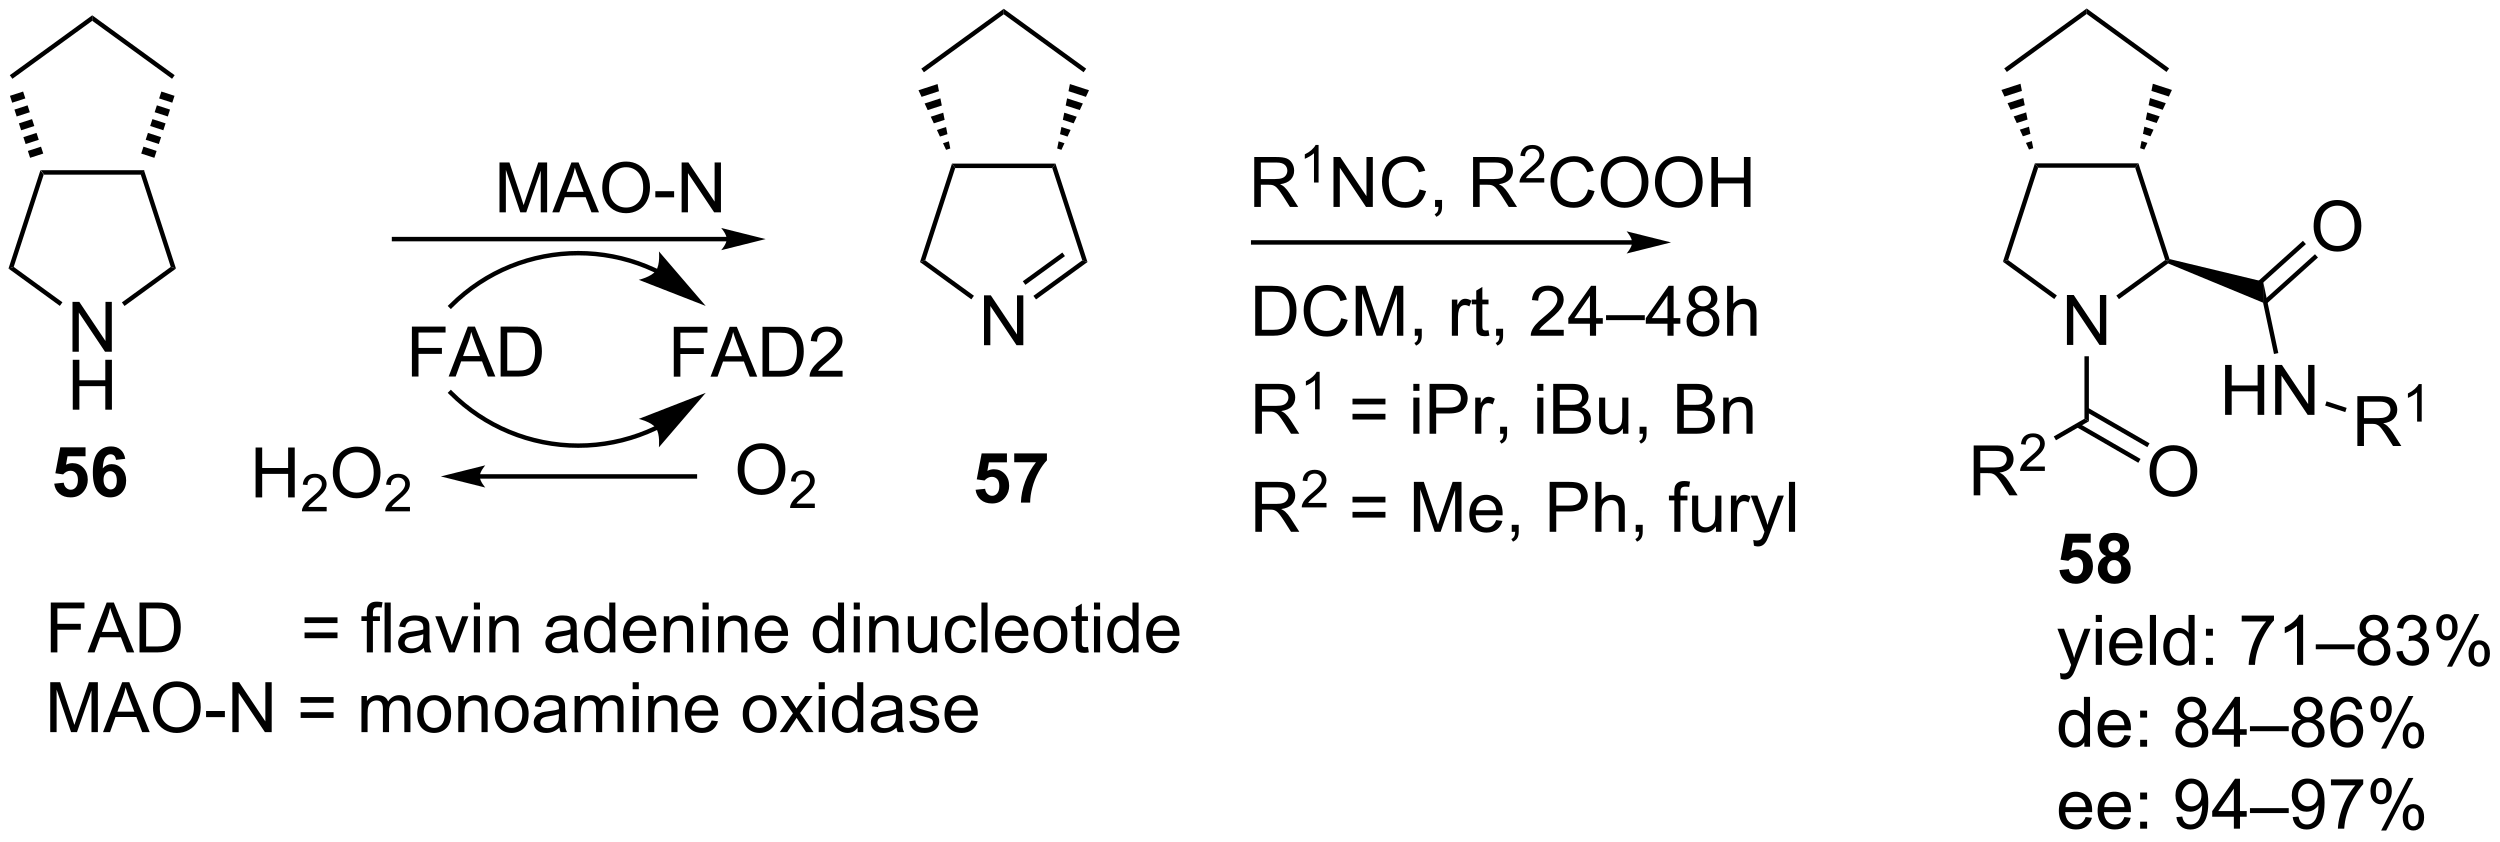 <?xml version="1.0" encoding="UTF-8"?>
<!DOCTYPE svg PUBLIC '-//W3C//DTD SVG 1.0//EN'
          'http://www.w3.org/TR/2001/REC-SVG-20010904/DTD/svg10.dtd'>
<svg stroke-dasharray="none" shape-rendering="auto" xmlns="http://www.w3.org/2000/svg" font-family="'Dialog'" text-rendering="auto" width="787" fill-opacity="1" color-interpolation="auto" color-rendering="auto" preserveAspectRatio="xMidYMid meet" font-size="12px" viewBox="0 0 787 265" fill="black" xmlns:xlink="http://www.w3.org/1999/xlink" stroke="black" image-rendering="auto" stroke-miterlimit="10" stroke-linecap="square" stroke-linejoin="miter" font-style="normal" stroke-width="1" height="265" stroke-dashoffset="0" font-weight="normal" stroke-opacity="1"
><!--Generated by the Batik Graphics2D SVG Generator--><defs id="genericDefs"
  /><g
  ><defs id="defs1"
    ><clipPath clipPathUnits="userSpaceOnUse" id="clipPath1"
      ><path d="M0.633 0.633 L295.559 0.633 L295.559 99.671 L0.633 99.671 L0.633 0.633 Z"
      /></clipPath
      ><clipPath clipPathUnits="userSpaceOnUse" id="clipPath2"
      ><path d="M103.234 1.575 L103.234 97.86 L389.96 97.86 L389.96 1.575 Z"
      /></clipPath
    ></defs
    ><g transform="scale(2.667,2.667) translate(-0.633,-0.633) matrix(1.029,0,0,1.029,-105.554,-0.988)"
    ><path d="M108.248 21.613 L107.877 21.102 L119.756 21.102 L119.386 21.613 Z" stroke="none" clip-path="url(#clipPath2)"
    /></g
    ><g transform="matrix(2.743,0,0,2.743,-283.164,-4.321)"
    ><path d="M119.438 19.198 L119.695 18.407 L121.205 18.898 L120.948 19.689 ZM119.952 17.617 L120.209 16.826 L121.719 17.316 L121.462 18.107 ZM120.466 16.035 L120.723 15.244 L122.233 15.735 L121.976 16.526 ZM120.98 14.453 L121.237 13.663 L122.746 14.153 L122.49 14.944 ZM121.494 12.872 L121.751 12.081 L123.26 12.572 L123.003 13.362 Z" stroke="none" clip-path="url(#clipPath2)"
    /></g
    ><g transform="matrix(2.743,0,0,2.743,-283.164,-4.321)"
    ><path d="M123.277 10.206 L122.977 10.618 L113.817 3.963 L113.817 3.332 Z" stroke="none" clip-path="url(#clipPath2)"
    /></g
    ><g transform="matrix(2.743,0,0,2.743,-283.164,-4.321)"
    ><path d="M113.817 3.332 L113.817 3.963 L104.656 10.618 L104.356 10.206 Z" stroke="none" clip-path="url(#clipPath2)"
    /></g
    ><g transform="matrix(2.743,0,0,2.743,-283.164,-4.321)"
    ><path d="M105.883 12.081 L106.14 12.872 L104.63 13.362 L104.373 12.572 ZM106.397 13.663 L106.654 14.453 L105.144 14.944 L104.887 14.153 ZM106.911 15.244 L107.168 16.035 L105.658 16.526 L105.401 15.735 ZM107.424 16.826 L107.681 17.617 L106.172 18.107 L105.915 17.316 ZM107.938 18.407 L108.195 19.198 L106.686 19.689 L106.429 18.898 Z" stroke="none" clip-path="url(#clipPath2)"
    /></g
    ><g transform="matrix(2.743,0,0,2.743,-283.164,-4.321)"
    ><path d="M111.551 41.943 L111.551 36.216 L112.33 36.216 L115.338 40.711 L115.338 36.216 L116.064 36.216 L116.064 41.943 L115.285 41.943 L112.278 37.443 L112.278 41.943 L111.551 41.943 Z" stroke="none" clip-path="url(#clipPath2)"
    /></g
    ><g transform="matrix(2.743,0,0,2.743,-283.164,-4.321)"
    ><path d="M111.582 48.593 L111.582 42.866 L112.34 42.866 L112.34 45.218 L115.317 45.218 L115.317 42.866 L116.075 42.866 L116.075 48.593 L115.317 48.593 L115.317 45.892 L112.34 45.892 L112.34 48.593 L111.582 48.593 Z" stroke="none" clip-path="url(#clipPath2)"
    /></g
    ><g transform="matrix(2.743,0,0,2.743,-283.164,-4.321)"
    ><path d="M107.877 21.102 L108.248 21.613 L104.806 32.206 L104.206 32.4 Z" stroke="none" clip-path="url(#clipPath2)"
    /></g
    ><g transform="matrix(2.743,0,0,2.743,-283.164,-4.321)"
    ><path d="M104.206 32.4 L104.806 32.206 L110.397 36.268 L110.097 36.681 Z" stroke="none" clip-path="url(#clipPath2)"
    /></g
    ><g transform="matrix(2.743,0,0,2.743,-283.164,-4.321)"
    ><path d="M117.521 36.692 L117.221 36.279 L122.828 32.206 L123.427 32.4 Z" stroke="none" clip-path="url(#clipPath2)"
    /></g
    ><g transform="matrix(2.743,0,0,2.743,-283.164,-4.321)"
    ><path d="M123.427 32.4 L122.828 32.206 L119.386 21.613 L119.756 21.102 Z" stroke="none" clip-path="url(#clipPath2)"
    /></g
    ><g transform="matrix(2.743,0,0,2.743,-283.164,-4.321)"
    ><path d="M186.635 28.758 L148.452 28.758 L148.197 28.758 L148.197 29.268 L148.452 29.268 L186.635 29.268 L186.89 29.268 L186.89 28.758 L186.635 28.758 ZM191.099 29.013 L185.997 27.738 C185.997 27.738 186.635 28.455 186.635 29.013 C186.635 29.571 185.997 30.289 185.997 30.289 Z" stroke="none" clip-path="url(#clipPath2)"
    /></g
    ><g transform="matrix(2.743,0,0,2.743,-283.164,-4.321)"
    ><path d="M212.857 20.863 L212.486 20.352 L224.365 20.352 L223.995 20.863 Z" stroke="none" clip-path="url(#clipPath2)"
    /></g
    ><g transform="matrix(2.743,0,0,2.743,-283.164,-4.321)"
    ><path d="M224.56 18.615 L224.722 17.793 L225.396 18.012 L225.045 18.772 ZM224.884 16.971 L225.046 16.15 L226.1 16.492 L225.748 17.252 ZM225.209 15.328 L225.371 14.507 L226.803 14.972 L226.451 15.732 ZM225.533 13.685 L225.696 12.864 L227.506 13.452 L227.154 14.212 ZM225.858 12.042 L226.02 11.221 L228.209 11.932 L227.857 12.692 Z" stroke="none" clip-path="url(#clipPath2)"
    /></g
    ><g transform="matrix(2.743,0,0,2.743,-283.164,-4.321)"
    ><path d="M227.887 9.456 L227.587 9.868 L218.426 3.213 L218.426 2.582 Z" stroke="none" clip-path="url(#clipPath2)"
    /></g
    ><g transform="matrix(2.743,0,0,2.743,-283.164,-4.321)"
    ><path d="M218.426 2.582 L218.426 3.213 L209.265 9.868 L208.965 9.456 Z" stroke="none" clip-path="url(#clipPath2)"
    /></g
    ><g transform="matrix(2.743,0,0,2.743,-283.164,-4.321)"
    ><path d="M210.832 11.221 L210.994 12.042 L208.994 12.692 L208.643 11.932 ZM211.156 12.864 L211.319 13.685 L209.697 14.212 L209.346 13.452 ZM211.481 14.507 L211.643 15.328 L210.401 15.732 L210.049 14.972 ZM211.805 16.15 L211.968 16.971 L211.104 17.252 L210.752 16.492 ZM212.13 17.793 L212.292 18.615 L211.807 18.772 L211.455 18.012 Z" stroke="none" clip-path="url(#clipPath2)"
    /></g
    ><g transform="matrix(2.743,0,0,2.743,-283.164,-4.321)"
    ><path d="M216.16 41.193 L216.16 35.466 L216.939 35.466 L219.947 39.961 L219.947 35.466 L220.673 35.466 L220.673 41.193 L219.894 41.193 L216.887 36.693 L216.887 41.193 L216.16 41.193 Z" stroke="none" clip-path="url(#clipPath2)"
    /></g
    ><g transform="matrix(2.743,0,0,2.743,-283.164,-4.321)"
    ><path d="M212.486 20.352 L212.857 20.863 L209.415 31.456 L208.815 31.65 Z" stroke="none" clip-path="url(#clipPath2)"
    /></g
    ><g transform="matrix(2.743,0,0,2.743,-283.164,-4.321)"
    ><path d="M208.815 31.65 L209.415 31.456 L215.006 35.518 L214.706 35.931 Z" stroke="none" clip-path="url(#clipPath2)"
    /></g
    ><g transform="matrix(2.743,0,0,2.743,-283.164,-4.321)"
    ><path d="M222.13 35.942 L221.83 35.529 L227.437 31.456 L228.036 31.65 ZM220.912 34.266 L225.451 30.968 L225.151 30.555 L220.612 33.853 Z" stroke="none" clip-path="url(#clipPath2)"
    /></g
    ><g transform="matrix(2.743,0,0,2.743,-283.164,-4.321)"
    ><path d="M228.036 31.65 L227.437 31.456 L223.995 20.863 L224.365 20.352 Z" stroke="none" clip-path="url(#clipPath2)"
    /></g
    ><g transform="matrix(2.743,0,0,2.743,-283.164,-4.321)"
    ><path d="M290.544 29.142 L247.053 29.142 L246.798 29.142 L246.798 29.652 L247.053 29.652 L290.544 29.652 L290.799 29.652 L290.799 29.142 L290.544 29.142 ZM295.009 29.397 L289.906 28.121 C289.906 28.121 290.544 28.839 290.544 29.397 C290.544 29.955 289.906 30.672 289.906 30.672 Z" stroke="none" clip-path="url(#clipPath2)"
    /></g
    ><g transform="matrix(2.743,0,0,2.743,-283.164,-4.321)"
    ><path d="M337.139 20.828 L336.768 20.318 L348.648 20.318 L348.277 20.828 Z" stroke="none" clip-path="url(#clipPath2)"
    /></g
    ><g transform="matrix(2.743,0,0,2.743,-283.164,-4.321)"
    ><path d="M348.842 18.58 L349.004 17.759 L349.678 17.978 L349.327 18.738 ZM349.166 16.937 L349.328 16.115 L350.382 16.457 L350.03 17.218 ZM349.491 15.294 L349.653 14.472 L351.085 14.938 L350.733 15.697 ZM349.815 13.651 L349.978 12.829 L351.788 13.417 L351.436 14.177 ZM350.14 12.008 L350.302 11.186 L352.491 11.897 L352.14 12.657 Z" stroke="none" clip-path="url(#clipPath2)"
    /></g
    ><g transform="matrix(2.743,0,0,2.743,-283.164,-4.321)"
    ><path d="M352.169 9.421 L351.869 9.834 L342.708 3.178 L342.708 2.548 Z" stroke="none" clip-path="url(#clipPath2)"
    /></g
    ><g transform="matrix(2.743,0,0,2.743,-283.164,-4.321)"
    ><path d="M342.708 2.548 L342.708 3.178 L333.547 9.834 L333.247 9.421 Z" stroke="none" clip-path="url(#clipPath2)"
    /></g
    ><g transform="matrix(2.743,0,0,2.743,-283.164,-4.321)"
    ><path d="M335.114 11.186 L335.276 12.008 L333.276 12.657 L332.925 11.897 ZM335.438 12.829 L335.601 13.651 L333.979 14.177 L333.628 13.417 ZM335.763 14.472 L335.925 15.294 L334.683 15.697 L334.331 14.938 ZM336.087 16.115 L336.25 16.937 L335.386 17.218 L335.034 16.457 ZM336.412 17.759 L336.574 18.58 L336.089 18.738 L335.737 17.978 Z" stroke="none" clip-path="url(#clipPath2)"
    /></g
    ><g transform="matrix(2.743,0,0,2.743,-283.164,-4.321)"
    ><path d="M340.442 41.158 L340.442 35.431 L341.221 35.431 L344.229 39.926 L344.229 35.431 L344.955 35.431 L344.955 41.158 L344.177 41.158 L341.169 36.658 L341.169 41.158 L340.442 41.158 Z" stroke="none" clip-path="url(#clipPath2)"
    /></g
    ><g transform="matrix(2.743,0,0,2.743,-283.164,-4.321)"
    ><path d="M336.768 20.318 L337.139 20.828 L333.697 31.421 L333.097 31.616 Z" stroke="none" clip-path="url(#clipPath2)"
    /></g
    ><g transform="matrix(2.743,0,0,2.743,-283.164,-4.321)"
    ><path d="M333.097 31.616 L333.697 31.421 L339.288 35.483 L338.988 35.896 Z" stroke="none" clip-path="url(#clipPath2)"
    /></g
    ><g transform="matrix(2.743,0,0,2.743,-283.164,-4.321)"
    ><path d="M346.412 35.907 L346.112 35.495 L351.719 31.421 L352.019 31.518 L352.054 31.808 Z" stroke="none" clip-path="url(#clipPath2)"
    /></g
    ><g transform="matrix(2.743,0,0,2.743,-283.164,-4.321)"
    ><path d="M352.217 31.305 L352.019 31.518 L351.719 31.421 L348.277 20.828 L348.648 20.318 Z" stroke="none" clip-path="url(#clipPath2)"
    /></g
    ><g transform="matrix(2.743,0,0,2.743,-283.164,-4.321)"
    ><path d="M352.054 31.808 L352.019 31.518 L352.217 31.305 L362.96 33.892 L362.953 36.313 Z" stroke="none" clip-path="url(#clipPath2)"
    /></g
    ><g transform="matrix(2.743,0,0,2.743,-283.164,-4.321)"
    ><path d="M342.453 42.462 L342.963 42.462 L342.963 49.923 L342.453 49.629 Z" stroke="none" clip-path="url(#clipPath2)"
    /></g
    ><g transform="matrix(2.743,0,0,2.743,-283.164,-4.321)"
    ><path d="M358.593 49.187 L358.593 43.46 L359.351 43.46 L359.351 45.812 L362.327 45.812 L362.327 43.46 L363.085 43.46 L363.085 49.187 L362.327 49.187 L362.327 46.486 L359.351 46.486 L359.351 49.187 L358.593 49.187 ZM364.339 49.187 L364.339 43.46 L365.118 43.46 L368.125 47.955 L368.125 43.46 L368.852 43.46 L368.852 49.187 L368.073 49.187 L365.065 44.687 L365.065 49.187 L364.339 49.187 Z" stroke="none" clip-path="url(#clipPath2)"
    /></g
    ><g transform="matrix(2.743,0,0,2.743,-283.164,-4.321)"
    ><path d="M362.953 36.313 L362.96 33.892 L364.703 42.096 L364.204 42.202 Z" stroke="none" clip-path="url(#clipPath2)"
    /></g
    ><g transform="matrix(2.743,0,0,2.743,-283.164,-4.321)"
    ><path d="M368.753 27.565 Q368.753 26.138 369.519 25.334 Q370.285 24.526 371.495 24.526 Q372.287 24.526 372.923 24.907 Q373.561 25.284 373.894 25.961 Q374.23 26.638 374.23 27.498 Q374.23 28.37 373.878 29.058 Q373.527 29.745 372.881 30.099 Q372.238 30.453 371.49 30.453 Q370.683 30.453 370.045 30.063 Q369.41 29.67 369.082 28.995 Q368.753 28.318 368.753 27.565 ZM369.535 27.576 Q369.535 28.612 370.089 29.209 Q370.647 29.802 371.488 29.802 Q372.342 29.802 372.894 29.201 Q373.449 28.599 373.449 27.495 Q373.449 26.795 373.212 26.274 Q372.975 25.753 372.519 25.466 Q372.066 25.177 371.498 25.177 Q370.693 25.177 370.113 25.732 Q369.535 26.284 369.535 27.576 Z" stroke="none" clip-path="url(#clipPath2)"
    /></g
    ><g transform="matrix(2.743,0,0,2.743,-283.164,-4.321)"
    ><path d="M363.368 36.428 L369.252 31.13 L368.911 30.75 L363.027 36.049 ZM361.984 34.89 L367.868 29.592 L367.527 29.213 L361.642 34.511 Z" stroke="none" clip-path="url(#clipPath2)"
    /></g
    ><g transform="matrix(2.743,0,0,2.743,-283.164,-4.321)"
    ><path d="M329.74 58.423 L329.74 52.696 L332.279 52.696 Q333.045 52.696 333.443 52.85 Q333.842 53.003 334.079 53.394 Q334.318 53.785 334.318 54.258 Q334.318 54.868 333.923 55.287 Q333.529 55.704 332.704 55.816 Q333.006 55.962 333.162 56.102 Q333.493 56.407 333.79 56.863 L334.787 58.423 L333.834 58.423 L333.076 57.23 Q332.743 56.714 332.527 56.441 Q332.313 56.167 332.144 56.058 Q331.975 55.949 331.798 55.907 Q331.67 55.878 331.376 55.878 L330.498 55.878 L330.498 58.423 L329.74 58.423 ZM330.498 55.222 L332.126 55.222 Q332.647 55.222 332.938 55.115 Q333.232 55.008 333.383 54.772 Q333.537 54.535 333.537 54.258 Q333.537 53.852 333.24 53.592 Q332.946 53.329 332.31 53.329 L330.498 53.329 L330.498 55.222 Z" stroke="none" clip-path="url(#clipPath2)"
    /></g
    ><g transform="matrix(2.743,0,0,2.743,-283.164,-4.321)"
    ><path d="M337.909 55.115 L337.909 55.623 L335.069 55.623 Q335.063 55.431 335.132 55.255 Q335.239 54.966 335.477 54.685 Q335.717 54.404 336.169 54.035 Q336.868 53.461 337.114 53.125 Q337.36 52.789 337.36 52.49 Q337.36 52.177 337.135 51.962 Q336.913 51.746 336.551 51.746 Q336.171 51.746 335.942 51.974 Q335.714 52.203 335.712 52.607 L335.169 52.552 Q335.225 51.945 335.589 51.629 Q335.952 51.31 336.563 51.31 Q337.182 51.31 337.542 51.654 Q337.903 51.996 337.903 52.502 Q337.903 52.759 337.798 53.009 Q337.692 53.257 337.446 53.533 Q337.202 53.808 336.634 54.289 Q336.159 54.687 336.024 54.83 Q335.889 54.972 335.801 55.115 L337.909 55.115 Z" stroke="none" clip-path="url(#clipPath2)"
    /></g
    ><g transform="matrix(2.743,0,0,2.743,-283.164,-4.321)"
    ><path d="M342.453 49.629 L342.963 49.923 L339.186 52.104 L338.931 51.662 Z" stroke="none" clip-path="url(#clipPath2)"
    /></g
    ><g transform="matrix(2.743,0,0,2.743,-283.164,-4.321)"
    ><path d="M349.924 55.709 Q349.924 54.282 350.69 53.477 Q351.456 52.669 352.666 52.669 Q353.458 52.669 354.094 53.05 Q354.732 53.427 355.065 54.104 Q355.401 54.782 355.401 55.641 Q355.401 56.513 355.049 57.201 Q354.698 57.888 354.052 58.242 Q353.409 58.597 352.661 58.597 Q351.854 58.597 351.216 58.206 Q350.581 57.813 350.252 57.138 Q349.924 56.461 349.924 55.709 ZM350.706 55.719 Q350.706 56.755 351.26 57.352 Q351.817 57.946 352.659 57.946 Q353.513 57.946 354.065 57.344 Q354.62 56.742 354.62 55.638 Q354.62 54.938 354.383 54.417 Q354.146 53.896 353.69 53.61 Q353.237 53.321 352.669 53.321 Q351.864 53.321 351.284 53.875 Q350.706 54.427 350.706 55.719 Z" stroke="none" clip-path="url(#clipPath2)"
    /></g
    ><g transform="matrix(2.743,0,0,2.743,-283.164,-4.321)"
    ><path d="M341.546 50.594 L348.636 54.687 L348.891 54.246 L341.801 50.152 ZM342.58 48.803 L349.67 52.896 L349.925 52.454 L342.836 48.361 Z" stroke="none" clip-path="url(#clipPath2)"
    /></g
    ><g transform="matrix(2.743,0,0,2.743,-283.164,-4.321)"
    ><path d="M373.774 52.763 L373.774 47.037 L376.314 47.037 Q377.079 47.037 377.478 47.191 Q377.876 47.344 378.113 47.735 Q378.353 48.125 378.353 48.599 Q378.353 49.209 377.957 49.628 Q377.564 50.045 376.738 50.157 Q377.04 50.303 377.196 50.443 Q377.527 50.748 377.824 51.203 L378.821 52.763 L377.868 52.763 L377.11 51.571 Q376.777 51.055 376.561 50.782 Q376.347 50.508 376.178 50.399 Q376.009 50.289 375.832 50.248 Q375.704 50.219 375.41 50.219 L374.532 50.219 L374.532 52.763 L373.774 52.763 ZM374.532 49.563 L376.16 49.563 Q376.681 49.563 376.972 49.456 Q377.267 49.349 377.418 49.112 Q377.571 48.875 377.571 48.599 Q377.571 48.193 377.274 47.933 Q376.98 47.67 376.345 47.67 L374.532 47.67 L374.532 49.563 Z" stroke="none" clip-path="url(#clipPath2)"
    /></g
    ><g transform="matrix(2.743,0,0,2.743,-283.164,-4.321)"
    ><path d="M381.158 49.963 L380.631 49.963 L380.631 46.602 Q380.439 46.784 380.131 46.965 Q379.822 47.147 379.576 47.239 L379.576 46.729 Q380.017 46.52 380.348 46.225 Q380.68 45.928 380.818 45.651 L381.158 45.651 L381.158 49.963 Z" stroke="none" clip-path="url(#clipPath2)"
    /></g
    ><g transform="matrix(2.743,0,0,2.743,-283.164,-4.321)"
    ><path d="M370.079 48.12 L370.237 47.635 L372.544 48.385 L372.387 48.87 Z" stroke="none" clip-path="url(#clipPath2)"
    /></g
    ><g transform="matrix(2.743,0,0,2.743,-283.164,-4.321)"
    ><path d="M160.555 25.944 L160.555 20.217 L161.696 20.217 L163.053 24.272 Q163.24 24.837 163.326 25.119 Q163.423 24.806 163.631 24.202 L165.001 20.217 L166.022 20.217 L166.022 25.944 L165.29 25.944 L165.29 21.15 L163.626 25.944 L162.944 25.944 L161.287 21.069 L161.287 25.944 L160.555 25.944 ZM166.613 25.944 L168.813 20.217 L169.631 20.217 L171.975 25.944 L171.11 25.944 L170.444 24.21 L168.048 24.21 L167.42 25.944 L166.613 25.944 ZM168.266 23.592 L170.209 23.592 L169.61 22.006 Q169.337 21.282 169.204 20.819 Q169.095 21.369 168.897 21.913 L168.266 23.592 ZM172.35 23.155 Q172.35 21.728 173.115 20.923 Q173.881 20.116 175.092 20.116 Q175.884 20.116 176.519 20.496 Q177.157 20.874 177.49 21.551 Q177.826 22.228 177.826 23.087 Q177.826 23.96 177.475 24.647 Q177.123 25.335 176.477 25.689 Q175.834 26.043 175.087 26.043 Q174.279 26.043 173.641 25.652 Q173.006 25.259 172.678 24.585 Q172.35 23.907 172.35 23.155 ZM173.131 23.165 Q173.131 24.202 173.686 24.798 Q174.243 25.392 175.084 25.392 Q175.938 25.392 176.49 24.79 Q177.045 24.189 177.045 23.085 Q177.045 22.384 176.808 21.863 Q176.571 21.342 176.115 21.056 Q175.662 20.767 175.095 20.767 Q174.29 20.767 173.709 21.322 Q173.131 21.874 173.131 23.165 ZM178.44 24.225 L178.44 23.517 L180.598 23.517 L180.598 24.225 L178.44 24.225 ZM181.458 25.944 L181.458 20.217 L182.236 20.217 L185.244 24.712 L185.244 20.217 L185.971 20.217 L185.971 25.944 L185.192 25.944 L182.184 21.444 L182.184 25.944 L181.458 25.944 Z" stroke="none" clip-path="url(#clipPath2)"
    /></g
    ><g transform="matrix(2.743,0,0,2.743,-283.164,-4.321)"
    ><path d="M247.175 25.324 L247.175 19.597 L249.714 19.597 Q250.48 19.597 250.878 19.751 Q251.277 19.904 251.514 20.295 Q251.753 20.686 251.753 21.16 Q251.753 21.769 251.357 22.188 Q250.964 22.605 250.139 22.717 Q250.441 22.863 250.597 23.003 Q250.928 23.308 251.225 23.764 L252.222 25.324 L251.269 25.324 L250.511 24.131 Q250.178 23.615 249.962 23.342 Q249.748 23.068 249.579 22.959 Q249.41 22.85 249.232 22.808 Q249.105 22.779 248.811 22.779 L247.933 22.779 L247.933 25.324 L247.175 25.324 ZM247.933 22.123 L249.561 22.123 Q250.082 22.123 250.373 22.016 Q250.667 21.91 250.818 21.673 Q250.972 21.436 250.972 21.16 Q250.972 20.753 250.675 20.493 Q250.381 20.23 249.745 20.23 L247.933 20.23 L247.933 22.123 Z" stroke="none" clip-path="url(#clipPath2)"
    /></g
    ><g transform="matrix(2.743,0,0,2.743,-283.164,-4.321)"
    ><path d="M254.559 22.524 L254.031 22.524 L254.031 19.162 Q253.84 19.344 253.531 19.526 Q253.223 19.707 252.977 19.799 L252.977 19.289 Q253.418 19.08 253.748 18.785 Q254.08 18.488 254.219 18.211 L254.559 18.211 L254.559 22.524 Z" stroke="none" clip-path="url(#clipPath2)"
    /></g
    ><g transform="matrix(2.743,0,0,2.743,-283.164,-4.321)"
    ><path d="M256.269 25.324 L256.269 19.597 L257.047 19.597 L260.055 24.092 L260.055 19.597 L260.782 19.597 L260.782 25.324 L260.003 25.324 L256.995 20.824 L256.995 25.324 L256.269 25.324 ZM266.14 23.316 L266.898 23.506 Q266.661 24.441 266.041 24.933 Q265.421 25.423 264.528 25.423 Q263.601 25.423 263.02 25.045 Q262.442 24.667 262.137 23.954 Q261.835 23.238 261.835 22.417 Q261.835 21.521 262.176 20.858 Q262.52 20.191 263.15 19.844 Q263.78 19.498 264.538 19.498 Q265.398 19.498 265.983 19.936 Q266.57 20.373 266.801 21.167 L266.054 21.342 Q265.856 20.717 265.476 20.433 Q265.098 20.146 264.523 20.146 Q263.864 20.146 263.418 20.464 Q262.976 20.779 262.796 21.313 Q262.616 21.847 262.616 22.412 Q262.616 23.144 262.83 23.688 Q263.043 24.233 263.491 24.503 Q263.942 24.771 264.465 24.771 Q265.101 24.771 265.541 24.404 Q265.983 24.037 266.14 23.316 ZM267.925 25.324 L267.925 24.521 L268.727 24.521 L268.727 25.324 Q268.727 25.766 268.571 26.037 Q268.414 26.308 268.073 26.456 L267.878 26.157 Q268.102 26.058 268.206 25.868 Q268.313 25.68 268.323 25.324 L267.925 25.324 ZM272.289 25.324 L272.289 19.597 L274.829 19.597 Q275.594 19.597 275.993 19.751 Q276.391 19.904 276.628 20.295 Q276.868 20.686 276.868 21.16 Q276.868 21.769 276.472 22.188 Q276.079 22.605 275.253 22.717 Q275.555 22.863 275.711 23.003 Q276.042 23.308 276.339 23.764 L277.336 25.324 L276.383 25.324 L275.625 24.131 Q275.292 23.615 275.076 23.342 Q274.862 23.068 274.693 22.959 Q274.524 22.85 274.347 22.808 Q274.219 22.779 273.925 22.779 L273.047 22.779 L273.047 25.324 L272.289 25.324 ZM273.047 22.123 L274.675 22.123 Q275.196 22.123 275.487 22.016 Q275.782 21.91 275.933 21.673 Q276.086 21.436 276.086 21.16 Q276.086 20.753 275.789 20.493 Q275.495 20.23 274.86 20.23 L273.047 20.23 L273.047 22.123 Z" stroke="none" clip-path="url(#clipPath2)"
    /></g
    ><g transform="matrix(2.743,0,0,2.743,-283.164,-4.321)"
    ><path d="M280.458 22.016 L280.458 22.524 L277.618 22.524 Q277.612 22.332 277.681 22.156 Q277.788 21.867 278.026 21.586 Q278.267 21.305 278.718 20.936 Q279.417 20.361 279.663 20.026 Q279.909 19.69 279.909 19.391 Q279.909 19.078 279.685 18.863 Q279.462 18.647 279.101 18.647 Q278.72 18.647 278.491 18.875 Q278.263 19.104 278.261 19.508 L277.718 19.453 Q277.774 18.846 278.138 18.529 Q278.501 18.211 279.112 18.211 Q279.731 18.211 280.091 18.555 Q280.452 18.897 280.452 19.402 Q280.452 19.66 280.347 19.91 Q280.241 20.158 279.995 20.434 Q279.751 20.709 279.183 21.19 Q278.708 21.588 278.573 21.731 Q278.439 21.873 278.351 22.016 L280.458 22.016 Z" stroke="none" clip-path="url(#clipPath2)"
    /></g
    ><g transform="matrix(2.743,0,0,2.743,-283.164,-4.321)"
    ><path d="M285.477 23.316 L286.234 23.506 Q285.998 24.441 285.378 24.933 Q284.758 25.423 283.865 25.423 Q282.938 25.423 282.357 25.045 Q281.779 24.667 281.474 23.954 Q281.172 23.238 281.172 22.417 Q281.172 21.521 281.513 20.858 Q281.857 20.191 282.487 19.844 Q283.117 19.498 283.875 19.498 Q284.734 19.498 285.32 19.936 Q285.906 20.373 286.138 21.167 L285.391 21.342 Q285.193 20.717 284.813 20.433 Q284.435 20.146 283.859 20.146 Q283.201 20.146 282.755 20.464 Q282.313 20.779 282.133 21.313 Q281.953 21.847 281.953 22.412 Q281.953 23.144 282.167 23.688 Q282.38 24.233 282.828 24.503 Q283.279 24.771 283.802 24.771 Q284.438 24.771 284.878 24.404 Q285.32 24.037 285.477 23.316 ZM286.939 22.535 Q286.939 21.108 287.704 20.303 Q288.47 19.495 289.681 19.495 Q290.473 19.495 291.108 19.876 Q291.746 20.253 292.079 20.93 Q292.415 21.608 292.415 22.467 Q292.415 23.339 292.064 24.027 Q291.712 24.714 291.067 25.068 Q290.423 25.423 289.676 25.423 Q288.869 25.423 288.231 25.032 Q287.595 24.639 287.267 23.964 Q286.939 23.287 286.939 22.535 ZM287.72 22.545 Q287.72 23.581 288.275 24.178 Q288.832 24.771 289.673 24.771 Q290.527 24.771 291.079 24.17 Q291.634 23.568 291.634 22.464 Q291.634 21.764 291.397 21.243 Q291.16 20.722 290.704 20.436 Q290.251 20.146 289.684 20.146 Q288.879 20.146 288.298 20.701 Q287.72 21.253 287.72 22.545 ZM293.161 22.535 Q293.161 21.108 293.927 20.303 Q294.693 19.495 295.904 19.495 Q296.695 19.495 297.331 19.876 Q297.969 20.253 298.302 20.93 Q298.638 21.608 298.638 22.467 Q298.638 23.339 298.286 24.027 Q297.935 24.714 297.289 25.068 Q296.646 25.423 295.899 25.423 Q295.091 25.423 294.453 25.032 Q293.818 24.639 293.49 23.964 Q293.161 23.287 293.161 22.535 ZM293.943 22.545 Q293.943 23.581 294.498 24.178 Q295.055 24.771 295.896 24.771 Q296.75 24.771 297.302 24.17 Q297.857 23.568 297.857 22.464 Q297.857 21.764 297.62 21.243 Q297.383 20.722 296.927 20.436 Q296.474 20.146 295.906 20.146 Q295.102 20.146 294.521 20.701 Q293.943 21.253 293.943 22.545 ZM299.637 25.324 L299.637 19.597 L300.395 19.597 L300.395 21.949 L303.371 21.949 L303.371 19.597 L304.129 19.597 L304.129 25.324 L303.371 25.324 L303.371 22.623 L300.395 22.623 L300.395 25.324 L299.637 25.324 Z" stroke="none" clip-path="url(#clipPath2)"
    /></g
    ><g transform="matrix(2.743,0,0,2.743,-283.164,-4.321)"
    ><path d="M247.286 40.105 L247.286 34.378 L249.26 34.378 Q249.927 34.378 250.279 34.459 Q250.771 34.574 251.12 34.87 Q251.573 35.253 251.797 35.85 Q252.021 36.443 252.021 37.209 Q252.021 37.863 251.867 38.368 Q251.716 38.87 251.476 39.201 Q251.239 39.529 250.956 39.719 Q250.674 39.91 250.273 40.008 Q249.872 40.105 249.354 40.105 L247.286 40.105 ZM248.044 39.428 L249.268 39.428 Q249.833 39.428 250.156 39.324 Q250.479 39.217 250.669 39.027 Q250.94 38.756 251.088 38.303 Q251.239 37.847 251.239 37.199 Q251.239 36.3 250.945 35.818 Q250.651 35.334 250.229 35.17 Q249.924 35.053 249.247 35.053 L248.044 35.053 L248.044 39.428 ZM257.15 38.097 L257.907 38.287 Q257.67 39.222 257.051 39.714 Q256.431 40.204 255.538 40.204 Q254.611 40.204 254.03 39.826 Q253.452 39.449 253.147 38.735 Q252.845 38.019 252.845 37.199 Q252.845 36.303 253.186 35.639 Q253.53 34.972 254.16 34.626 Q254.79 34.279 255.548 34.279 Q256.407 34.279 256.993 34.717 Q257.579 35.154 257.811 35.949 L257.064 36.123 Q256.866 35.498 256.486 35.214 Q256.108 34.928 255.532 34.928 Q254.874 34.928 254.428 35.245 Q253.986 35.56 253.806 36.094 Q253.626 36.628 253.626 37.193 Q253.626 37.925 253.84 38.469 Q254.053 39.014 254.501 39.285 Q254.952 39.553 255.475 39.553 Q256.111 39.553 256.551 39.185 Q256.993 38.818 257.15 38.097 ZM258.817 40.105 L258.817 34.378 L259.958 34.378 L261.315 38.433 Q261.502 38.998 261.588 39.279 Q261.685 38.967 261.893 38.363 L263.263 34.378 L264.284 34.378 L264.284 40.105 L263.552 40.105 L263.552 35.31 L261.888 40.105 L261.206 40.105 L259.549 35.23 L259.549 40.105 L258.817 40.105 ZM265.599 40.105 L265.599 39.303 L266.401 39.303 L266.401 40.105 Q266.401 40.547 266.245 40.818 Q266.088 41.089 265.747 41.238 L265.552 40.938 Q265.776 40.839 265.88 40.649 Q265.987 40.462 265.997 40.105 L265.599 40.105 ZM269.854 40.105 L269.854 35.956 L270.487 35.956 L270.487 36.584 Q270.729 36.144 270.932 36.003 Q271.138 35.863 271.385 35.863 Q271.739 35.863 272.107 36.089 L271.864 36.74 Q271.607 36.589 271.349 36.589 Q271.12 36.589 270.935 36.727 Q270.752 36.865 270.674 37.113 Q270.557 37.488 270.557 37.933 L270.557 40.105 L269.854 40.105 ZM274.06 39.475 L274.161 40.097 Q273.864 40.16 273.63 40.16 Q273.247 40.16 273.036 40.04 Q272.825 39.917 272.739 39.719 Q272.654 39.522 272.654 38.889 L272.654 36.503 L272.138 36.503 L272.138 35.956 L272.654 35.956 L272.654 34.928 L273.354 34.506 L273.354 35.956 L274.06 35.956 L274.06 36.503 L273.354 36.503 L273.354 38.928 Q273.354 39.23 273.39 39.316 Q273.427 39.402 273.51 39.454 Q273.596 39.503 273.752 39.503 Q273.87 39.503 274.06 39.475 ZM274.931 40.105 L274.931 39.303 L275.733 39.303 L275.733 40.105 Q275.733 40.547 275.577 40.818 Q275.42 41.089 275.079 41.238 L274.884 40.938 Q275.108 40.839 275.212 40.649 Q275.319 40.462 275.329 40.105 L274.931 40.105 ZM282.694 39.428 L282.694 40.105 L278.907 40.105 Q278.9 39.85 278.991 39.615 Q279.134 39.23 279.452 38.855 Q279.772 38.48 280.373 37.988 Q281.306 37.222 281.634 36.774 Q281.962 36.326 281.962 35.928 Q281.962 35.511 281.663 35.225 Q281.366 34.935 280.884 34.935 Q280.376 34.935 280.071 35.24 Q279.767 35.545 279.764 36.084 L279.04 36.011 Q279.116 35.201 279.6 34.779 Q280.084 34.355 280.9 34.355 Q281.725 34.355 282.204 34.813 Q282.686 35.269 282.686 35.943 Q282.686 36.287 282.545 36.62 Q282.405 36.951 282.077 37.318 Q281.751 37.685 280.993 38.326 Q280.361 38.857 280.181 39.047 Q280.001 39.238 279.884 39.428 L282.694 39.428 ZM285.7 40.105 L285.7 38.732 L283.216 38.732 L283.216 38.089 L285.831 34.378 L286.404 34.378 L286.404 38.089 L287.177 38.089 L287.177 38.732 L286.404 38.732 L286.404 40.105 L285.7 40.105 ZM285.7 38.089 L285.7 35.506 L283.909 38.089 L285.7 38.089 ZM287.548 38.316 L287.548 37.748 L291.998 37.748 L291.998 38.316 L287.548 38.316 ZM294.599 40.105 L294.599 38.732 L292.114 38.732 L292.114 38.089 L294.729 34.378 L295.302 34.378 L295.302 38.089 L296.075 38.089 L296.075 38.732 L295.302 38.732 L295.302 40.105 L294.599 40.105 ZM294.599 38.089 L294.599 35.506 L292.807 38.089 L294.599 38.089 ZM297.876 36.998 Q297.439 36.839 297.228 36.542 Q297.017 36.245 297.017 35.831 Q297.017 35.206 297.465 34.782 Q297.915 34.355 298.663 34.355 Q299.413 34.355 299.868 34.79 Q300.327 35.225 300.327 35.85 Q300.327 36.248 300.116 36.545 Q299.907 36.839 299.483 36.998 Q300.009 37.17 300.285 37.553 Q300.561 37.935 300.561 38.467 Q300.561 39.201 300.04 39.704 Q299.522 40.204 298.673 40.204 Q297.827 40.204 297.306 39.701 Q296.788 39.199 296.788 38.449 Q296.788 37.889 297.069 37.514 Q297.353 37.136 297.876 36.998 ZM297.736 35.808 Q297.736 36.214 297.996 36.472 Q298.259 36.73 298.678 36.73 Q299.084 36.73 299.342 36.475 Q299.603 36.217 299.603 35.847 Q299.603 35.459 299.334 35.196 Q299.069 34.933 298.67 34.933 Q298.267 34.933 298.001 35.191 Q297.736 35.449 297.736 35.808 ZM297.509 38.451 Q297.509 38.753 297.652 39.035 Q297.795 39.316 298.077 39.469 Q298.358 39.623 298.681 39.623 Q299.186 39.623 299.514 39.3 Q299.842 38.975 299.842 38.475 Q299.842 37.967 299.504 37.636 Q299.165 37.303 298.657 37.303 Q298.163 37.303 297.834 37.631 Q297.509 37.959 297.509 38.451 ZM301.44 40.105 L301.44 34.378 L302.143 34.378 L302.143 36.433 Q302.635 35.863 303.385 35.863 Q303.846 35.863 304.185 36.045 Q304.526 36.225 304.672 36.545 Q304.817 36.865 304.817 37.475 L304.817 40.105 L304.114 40.105 L304.114 37.475 Q304.114 36.949 303.885 36.709 Q303.659 36.467 303.239 36.467 Q302.927 36.467 302.651 36.631 Q302.377 36.792 302.26 37.071 Q302.143 37.347 302.143 37.834 L302.143 40.105 L301.44 40.105 Z" stroke="none" clip-path="url(#clipPath2)"
    /></g
    ><g transform="matrix(2.743,0,0,2.743,-283.164,-4.321)"
    ><path d="M247.299 51.355 L247.299 45.628 L249.838 45.628 Q250.604 45.628 251.002 45.782 Q251.401 45.935 251.638 46.326 Q251.877 46.717 251.877 47.191 Q251.877 47.8 251.482 48.219 Q251.088 48.636 250.263 48.748 Q250.565 48.894 250.721 49.035 Q251.052 49.339 251.349 49.795 L252.346 51.355 L251.393 51.355 L250.635 50.162 Q250.302 49.647 250.086 49.373 Q249.872 49.1 249.703 48.99 Q249.534 48.881 249.357 48.839 Q249.229 48.81 248.935 48.81 L248.057 48.81 L248.057 51.355 L247.299 51.355 ZM248.057 48.154 L249.685 48.154 Q250.206 48.154 250.497 48.047 Q250.792 47.941 250.942 47.704 Q251.096 47.467 251.096 47.191 Q251.096 46.785 250.799 46.524 Q250.505 46.261 249.87 46.261 L248.057 46.261 L248.057 48.154 Z" stroke="none" clip-path="url(#clipPath2)"
    /></g
    ><g transform="matrix(2.743,0,0,2.743,-283.164,-4.321)"
    ><path d="M254.683 48.555 L254.155 48.555 L254.155 45.194 Q253.964 45.375 253.655 45.557 Q253.347 45.738 253.101 45.83 L253.101 45.32 Q253.542 45.111 253.872 44.816 Q254.204 44.52 254.343 44.242 L254.683 44.242 L254.683 48.555 Z" stroke="none" clip-path="url(#clipPath2)"
    /></g
    ><g transform="matrix(2.743,0,0,2.743,-283.164,-4.321)"
    ><path d="M262.233 47.988 L258.451 47.988 L258.451 47.331 L262.233 47.331 L262.233 47.988 ZM262.233 49.725 L258.451 49.725 L258.451 49.068 L262.233 49.068 L262.233 49.725 ZM265.432 46.435 L265.432 45.628 L266.135 45.628 L266.135 46.435 L265.432 46.435 ZM265.432 51.355 L265.432 47.206 L266.135 47.206 L266.135 51.355 L265.432 51.355 ZM267.295 51.355 L267.295 45.628 L269.457 45.628 Q270.027 45.628 270.326 45.683 Q270.748 45.753 271.032 45.951 Q271.318 46.147 271.493 46.503 Q271.668 46.857 271.668 47.285 Q271.668 48.014 271.201 48.522 Q270.738 49.027 269.522 49.027 L268.053 49.027 L268.053 51.355 L267.295 51.355 ZM268.053 48.35 L269.535 48.35 Q270.269 48.35 270.576 48.076 Q270.886 47.803 270.886 47.308 Q270.886 46.949 270.704 46.693 Q270.522 46.435 270.225 46.355 Q270.035 46.303 269.519 46.303 L268.053 46.303 L268.053 48.35 ZM272.535 51.355 L272.535 47.206 L273.168 47.206 L273.168 47.834 Q273.41 47.394 273.613 47.253 Q273.818 47.113 274.066 47.113 Q274.42 47.113 274.787 47.339 L274.545 47.99 Q274.287 47.839 274.029 47.839 Q273.8 47.839 273.615 47.977 Q273.433 48.115 273.355 48.363 Q273.238 48.738 273.238 49.183 L273.238 51.355 L272.535 51.355 ZM275.389 51.355 L275.389 50.553 L276.191 50.553 L276.191 51.355 Q276.191 51.797 276.035 52.068 Q275.878 52.339 275.537 52.488 L275.342 52.188 Q275.566 52.089 275.67 51.899 Q275.777 51.712 275.787 51.355 L275.389 51.355 ZM279.654 46.435 L279.654 45.628 L280.358 45.628 L280.358 46.435 L279.654 46.435 ZM279.654 51.355 L279.654 47.206 L280.358 47.206 L280.358 51.355 L279.654 51.355 ZM281.486 51.355 L281.486 45.628 L283.635 45.628 Q284.291 45.628 284.687 45.803 Q285.086 45.975 285.309 46.337 Q285.533 46.699 285.533 47.092 Q285.533 47.459 285.333 47.785 Q285.135 48.107 284.734 48.308 Q285.252 48.459 285.531 48.826 Q285.812 49.193 285.812 49.693 Q285.812 50.097 285.64 50.443 Q285.471 50.787 285.221 50.975 Q284.971 51.162 284.593 51.258 Q284.218 51.355 283.671 51.355 L281.486 51.355 ZM282.244 48.035 L283.484 48.035 Q283.986 48.035 284.205 47.967 Q284.494 47.881 284.64 47.683 Q284.789 47.482 284.789 47.183 Q284.789 46.897 284.651 46.68 Q284.515 46.464 284.26 46.383 Q284.007 46.303 283.39 46.303 L282.244 46.303 L282.244 48.035 ZM282.244 50.678 L283.671 50.678 Q284.039 50.678 284.187 50.652 Q284.447 50.605 284.622 50.495 Q284.799 50.386 284.911 50.178 Q285.026 49.967 285.026 49.693 Q285.026 49.373 284.861 49.139 Q284.697 48.902 284.406 48.805 Q284.117 48.709 283.57 48.709 L282.244 48.709 L282.244 50.678 ZM289.484 51.355 L289.484 50.745 Q289 51.449 288.166 51.449 Q287.799 51.449 287.481 51.308 Q287.164 51.167 287.007 50.954 Q286.854 50.74 286.791 50.433 Q286.75 50.225 286.75 49.777 L286.75 47.206 L287.453 47.206 L287.453 49.506 Q287.453 50.058 287.494 50.248 Q287.562 50.527 287.776 50.685 Q287.992 50.842 288.307 50.842 Q288.625 50.842 288.901 50.68 Q289.179 50.519 289.294 50.24 Q289.408 49.959 289.408 49.428 L289.408 47.206 L290.111 47.206 L290.111 51.355 L289.484 51.355 ZM291.397 51.355 L291.397 50.553 L292.199 50.553 L292.199 51.355 Q292.199 51.797 292.043 52.068 Q291.886 52.339 291.545 52.488 L291.35 52.188 Q291.574 52.089 291.678 51.899 Q291.785 51.712 291.795 51.355 L291.397 51.355 ZM295.717 51.355 L295.717 45.628 L297.865 45.628 Q298.522 45.628 298.918 45.803 Q299.316 45.975 299.54 46.337 Q299.764 46.699 299.764 47.092 Q299.764 47.459 299.563 47.785 Q299.365 48.107 298.964 48.308 Q299.483 48.459 299.761 48.826 Q300.043 49.193 300.043 49.693 Q300.043 50.097 299.871 50.443 Q299.701 50.787 299.451 50.975 Q299.201 51.162 298.824 51.258 Q298.449 51.355 297.902 51.355 L295.717 51.355 ZM296.475 48.035 L297.714 48.035 Q298.217 48.035 298.436 47.967 Q298.725 47.881 298.871 47.683 Q299.019 47.482 299.019 47.183 Q299.019 46.897 298.881 46.68 Q298.746 46.464 298.49 46.383 Q298.238 46.303 297.621 46.303 L296.475 46.303 L296.475 48.035 ZM296.475 50.678 L297.902 50.678 Q298.269 50.678 298.418 50.652 Q298.678 50.605 298.852 50.495 Q299.029 50.386 299.141 50.178 Q299.256 49.967 299.256 49.693 Q299.256 49.373 299.092 49.139 Q298.928 48.902 298.636 48.805 Q298.347 48.709 297.8 48.709 L296.475 48.709 L296.475 50.678 ZM300.996 51.355 L300.996 47.206 L301.628 47.206 L301.628 47.795 Q302.084 47.113 302.949 47.113 Q303.324 47.113 303.636 47.248 Q303.951 47.381 304.108 47.6 Q304.264 47.818 304.326 48.12 Q304.365 48.316 304.365 48.803 L304.365 51.355 L303.662 51.355 L303.662 48.831 Q303.662 48.402 303.579 48.188 Q303.498 47.975 303.29 47.85 Q303.082 47.722 302.8 47.722 Q302.35 47.722 302.024 48.008 Q301.699 48.292 301.699 49.089 L301.699 51.355 L300.996 51.355 Z" stroke="none" clip-path="url(#clipPath2)"
    /></g
    ><g transform="matrix(2.743,0,0,2.743,-283.164,-4.321)"
    ><path d="M247.299 62.605 L247.299 56.878 L249.838 56.878 Q250.604 56.878 251.002 57.032 Q251.401 57.185 251.638 57.576 Q251.877 57.967 251.877 58.441 Q251.877 59.05 251.482 59.469 Q251.088 59.886 250.263 59.998 Q250.565 60.144 250.721 60.285 Q251.052 60.589 251.349 61.045 L252.346 62.605 L251.393 62.605 L250.635 61.412 Q250.302 60.897 250.086 60.623 Q249.872 60.35 249.703 60.24 Q249.534 60.131 249.357 60.089 Q249.229 60.06 248.935 60.06 L248.057 60.06 L248.057 62.605 L247.299 62.605 ZM248.057 59.404 L249.685 59.404 Q250.206 59.404 250.497 59.297 Q250.792 59.191 250.942 58.954 Q251.096 58.717 251.096 58.441 Q251.096 58.035 250.799 57.774 Q250.505 57.511 249.87 57.511 L248.057 57.511 L248.057 59.404 Z" stroke="none" clip-path="url(#clipPath2)"
    /></g
    ><g transform="matrix(2.743,0,0,2.743,-283.164,-4.321)"
    ><path d="M255.468 59.297 L255.468 59.805 L252.628 59.805 Q252.622 59.613 252.69 59.438 Q252.798 59.148 253.036 58.867 Q253.276 58.586 253.728 58.217 Q254.427 57.643 254.673 57.307 Q254.919 56.971 254.919 56.672 Q254.919 56.359 254.694 56.145 Q254.472 55.928 254.111 55.928 Q253.73 55.928 253.501 56.156 Q253.273 56.385 253.271 56.789 L252.728 56.734 Q252.784 56.127 253.148 55.811 Q253.511 55.492 254.122 55.492 Q254.741 55.492 255.101 55.836 Q255.462 56.178 255.462 56.684 Q255.462 56.941 255.357 57.191 Q255.251 57.44 255.005 57.715 Q254.761 57.99 254.192 58.471 Q253.718 58.869 253.583 59.012 Q253.448 59.154 253.361 59.297 L255.468 59.297 Z" stroke="none" clip-path="url(#clipPath2)"
    /></g
    ><g transform="matrix(2.743,0,0,2.743,-283.164,-4.321)"
    ><path d="M262.233 59.238 L258.451 59.238 L258.451 58.581 L262.233 58.581 L262.233 59.238 ZM262.233 60.975 L258.451 60.975 L258.451 60.318 L262.233 60.318 L262.233 60.975 ZM265.494 62.605 L265.494 56.878 L266.635 56.878 L267.992 60.933 Q268.179 61.498 268.265 61.779 Q268.361 61.467 268.57 60.863 L269.94 56.878 L270.961 56.878 L270.961 62.605 L270.229 62.605 L270.229 57.81 L268.565 62.605 L267.882 62.605 L266.226 57.73 L266.226 62.605 L265.494 62.605 ZM274.932 61.269 L275.658 61.357 Q275.486 61.995 275.02 62.347 Q274.557 62.699 273.836 62.699 Q272.924 62.699 272.39 62.139 Q271.859 61.576 271.859 60.566 Q271.859 59.519 272.398 58.941 Q272.937 58.363 273.796 58.363 Q274.627 58.363 275.153 58.93 Q275.682 59.495 275.682 60.522 Q275.682 60.584 275.679 60.709 L272.586 60.709 Q272.625 61.394 272.971 61.758 Q273.32 62.12 273.838 62.12 Q274.226 62.12 274.5 61.917 Q274.773 61.714 274.932 61.269 ZM272.625 60.131 L274.94 60.131 Q274.893 59.607 274.674 59.347 Q274.338 58.941 273.804 58.941 Q273.32 58.941 272.989 59.266 Q272.658 59.589 272.625 60.131 ZM276.725 62.605 L276.725 61.803 L277.527 61.803 L277.527 62.605 Q277.527 63.047 277.371 63.318 Q277.214 63.589 276.873 63.738 L276.678 63.438 Q276.902 63.339 277.006 63.149 Q277.113 62.962 277.123 62.605 L276.725 62.605 ZM281.076 62.605 L281.076 56.878 L283.238 56.878 Q283.808 56.878 284.108 56.933 Q284.529 57.003 284.813 57.201 Q285.1 57.397 285.274 57.753 Q285.449 58.107 285.449 58.535 Q285.449 59.264 284.983 59.772 Q284.519 60.277 283.303 60.277 L281.834 60.277 L281.834 62.605 L281.076 62.605 ZM281.834 59.6 L283.316 59.6 Q284.05 59.6 284.358 59.326 Q284.668 59.053 284.668 58.558 Q284.668 58.199 284.485 57.943 Q284.303 57.685 284.006 57.605 Q283.816 57.553 283.3 57.553 L281.834 57.553 L281.834 59.6 ZM286.324 62.605 L286.324 56.878 L287.027 56.878 L287.027 58.933 Q287.519 58.363 288.269 58.363 Q288.73 58.363 289.068 58.545 Q289.41 58.725 289.555 59.045 Q289.701 59.365 289.701 59.975 L289.701 62.605 L288.998 62.605 L288.998 59.975 Q288.998 59.449 288.769 59.209 Q288.543 58.967 288.123 58.967 Q287.811 58.967 287.535 59.131 Q287.261 59.292 287.144 59.571 Q287.027 59.847 287.027 60.334 L287.027 62.605 L286.324 62.605 ZM290.955 62.605 L290.955 61.803 L291.757 61.803 L291.757 62.605 Q291.757 63.047 291.601 63.318 Q291.445 63.589 291.104 63.738 L290.908 63.438 Q291.132 63.339 291.236 63.149 Q291.343 62.962 291.354 62.605 L290.955 62.605 ZM295.385 62.605 L295.385 59.003 L294.765 59.003 L294.765 58.456 L295.385 58.456 L295.385 58.014 Q295.385 57.597 295.461 57.394 Q295.562 57.12 295.817 56.951 Q296.072 56.779 296.533 56.779 Q296.83 56.779 297.19 56.85 L297.086 57.464 Q296.867 57.425 296.671 57.425 Q296.351 57.425 296.218 57.563 Q296.086 57.699 296.086 58.074 L296.086 58.456 L296.893 58.456 L296.893 59.003 L296.086 59.003 L296.086 62.605 L295.385 62.605 ZM300.16 62.605 L300.16 61.995 Q299.675 62.699 298.842 62.699 Q298.475 62.699 298.157 62.558 Q297.839 62.417 297.683 62.204 Q297.529 61.99 297.467 61.683 Q297.425 61.475 297.425 61.027 L297.425 58.456 L298.128 58.456 L298.128 60.756 Q298.128 61.308 298.17 61.498 Q298.238 61.777 298.451 61.935 Q298.668 62.092 298.983 62.092 Q299.3 62.092 299.576 61.93 Q299.855 61.769 299.97 61.49 Q300.084 61.209 300.084 60.678 L300.084 58.456 L300.787 58.456 L300.787 62.605 L300.16 62.605 ZM301.882 62.605 L301.882 58.456 L302.515 58.456 L302.515 59.084 Q302.757 58.644 302.961 58.503 Q303.166 58.363 303.414 58.363 Q303.768 58.363 304.135 58.589 L303.893 59.24 Q303.635 59.089 303.377 59.089 Q303.148 59.089 302.963 59.227 Q302.781 59.365 302.703 59.613 Q302.586 59.988 302.586 60.433 L302.586 62.605 L301.882 62.605 ZM304.523 64.204 L304.445 63.542 Q304.674 63.605 304.846 63.605 Q305.08 63.605 305.221 63.527 Q305.361 63.449 305.453 63.308 Q305.518 63.204 305.666 62.785 Q305.687 62.727 305.729 62.613 L304.156 58.456 L304.914 58.456 L305.776 60.857 Q305.945 61.316 306.078 61.818 Q306.197 61.334 306.367 60.873 L307.252 58.456 L307.955 58.456 L306.377 62.675 Q306.125 63.36 305.984 63.618 Q305.796 63.964 305.554 64.126 Q305.312 64.29 304.976 64.29 Q304.773 64.29 304.523 64.204 ZM308.539 62.605 L308.539 56.878 L309.242 56.878 L309.242 62.605 L308.539 62.605 Z" stroke="none" clip-path="url(#clipPath2)"
    /></g
    ><g transform="matrix(2.743,0,0,2.743,-283.164,-4.321)"
    ><path d="M339.578 67.003 L340.671 66.891 Q340.718 67.261 340.947 67.48 Q341.179 67.696 341.479 67.696 Q341.822 67.696 342.059 67.417 Q342.299 67.136 342.299 66.573 Q342.299 66.047 342.062 65.784 Q341.828 65.519 341.447 65.519 Q340.976 65.519 340.601 65.938 L339.711 65.808 L340.273 62.829 L343.174 62.829 L343.174 63.855 L341.104 63.855 L340.932 64.829 Q341.299 64.644 341.682 64.644 Q342.414 64.644 342.921 65.175 Q343.429 65.706 343.429 66.555 Q343.429 67.261 343.018 67.816 Q342.461 68.576 341.468 68.576 Q340.674 68.576 340.174 68.149 Q339.674 67.722 339.578 67.003 ZM344.951 65.386 Q344.527 65.206 344.332 64.894 Q344.139 64.579 344.139 64.204 Q344.139 63.563 344.587 63.146 Q345.035 62.727 345.858 62.727 Q346.675 62.727 347.126 63.146 Q347.576 63.563 347.576 64.204 Q347.576 64.602 347.368 64.912 Q347.162 65.222 346.787 65.386 Q347.264 65.579 347.511 65.946 Q347.761 66.313 347.761 66.792 Q347.761 67.586 347.253 68.084 Q346.748 68.579 345.91 68.579 Q345.128 68.579 344.608 68.167 Q343.996 67.683 343.996 66.839 Q343.996 66.375 344.225 65.987 Q344.457 65.597 344.951 65.386 ZM345.178 64.282 Q345.178 64.61 345.363 64.795 Q345.55 64.977 345.858 64.977 Q346.17 64.977 346.358 64.792 Q346.545 64.605 346.545 64.276 Q346.545 63.969 346.36 63.784 Q346.175 63.597 345.871 63.597 Q345.553 63.597 345.365 63.784 Q345.178 63.972 345.178 64.282 ZM345.076 66.735 Q345.076 67.188 345.308 67.443 Q345.543 67.696 345.889 67.696 Q346.23 67.696 346.451 67.451 Q346.675 67.206 346.675 66.745 Q346.675 66.344 346.449 66.099 Q346.222 65.855 345.873 65.855 Q345.472 65.855 345.274 66.133 Q345.076 66.409 345.076 66.735 Z" stroke="none" clip-path="url(#clipPath2)"
    /></g
    ><g transform="matrix(2.743,0,0,2.743,-283.164,-4.321)"
    ><path d="M339.718 79.476 L339.64 78.814 Q339.869 78.877 340.041 78.877 Q340.276 78.877 340.416 78.799 Q340.557 78.721 340.648 78.58 Q340.713 78.476 340.861 78.057 Q340.882 77.999 340.924 77.885 L339.351 73.729 L340.109 73.729 L340.971 76.13 Q341.14 76.588 341.273 77.091 Q341.393 76.606 341.562 76.145 L342.447 73.729 L343.151 73.729 L341.572 77.947 Q341.32 78.632 341.179 78.89 Q340.992 79.236 340.75 79.398 Q340.507 79.562 340.171 79.562 Q339.968 79.562 339.718 79.476 ZM343.752 72.958 L343.752 72.15 L344.455 72.15 L344.455 72.958 L343.752 72.958 ZM343.752 77.877 L343.752 73.729 L344.455 73.729 L344.455 77.877 L343.752 77.877 ZM348.365 76.541 L349.092 76.63 Q348.92 77.268 348.454 77.619 Q347.99 77.971 347.269 77.971 Q346.358 77.971 345.824 77.411 Q345.293 76.848 345.293 75.838 Q345.293 74.791 345.832 74.213 Q346.371 73.635 347.23 73.635 Q348.061 73.635 348.587 74.203 Q349.115 74.768 349.115 75.794 Q349.115 75.856 349.113 75.981 L346.019 75.981 Q346.058 76.666 346.404 77.031 Q346.753 77.393 347.272 77.393 Q347.66 77.393 347.933 77.189 Q348.207 76.986 348.365 76.541 ZM346.058 75.403 L348.373 75.403 Q348.326 74.88 348.108 74.619 Q347.772 74.213 347.238 74.213 Q346.753 74.213 346.423 74.538 Q346.092 74.861 346.058 75.403 ZM349.961 77.877 L349.961 72.15 L350.664 72.15 L350.664 77.877 L349.961 77.877 ZM354.443 77.877 L354.443 77.354 Q354.05 77.971 353.285 77.971 Q352.787 77.971 352.371 77.697 Q351.957 77.424 351.727 76.934 Q351.498 76.442 351.498 75.807 Q351.498 75.184 351.704 74.679 Q351.912 74.174 352.326 73.906 Q352.74 73.635 353.253 73.635 Q353.628 73.635 353.92 73.794 Q354.214 73.95 354.397 74.205 L354.397 72.15 L355.097 72.15 L355.097 77.877 L354.443 77.877 ZM352.222 75.807 Q352.222 76.604 352.558 76.999 Q352.894 77.393 353.35 77.393 Q353.811 77.393 354.134 77.015 Q354.457 76.637 354.457 75.864 Q354.457 75.012 354.128 74.614 Q353.8 74.216 353.318 74.216 Q352.85 74.216 352.535 74.598 Q352.222 74.981 352.222 75.807 ZM356.398 74.528 L356.398 73.729 L357.197 73.729 L357.197 74.528 L356.398 74.528 ZM356.398 77.877 L356.398 77.075 L357.197 77.075 L357.197 77.877 L356.398 77.877 ZM360.5 72.9 L360.5 72.223 L364.205 72.223 L364.205 72.77 Q363.658 73.354 363.122 74.32 Q362.586 75.283 362.291 76.302 Q362.08 77.02 362.023 77.877 L361.299 77.877 Q361.312 77.2 361.565 76.244 Q361.82 75.286 362.294 74.398 Q362.768 73.51 363.304 72.9 L360.5 72.9 ZM367.55 77.877 L366.847 77.877 L366.847 73.395 Q366.592 73.637 366.18 73.88 Q365.769 74.122 365.441 74.244 L365.441 73.564 Q366.029 73.286 366.47 72.893 Q366.912 72.497 367.097 72.127 L367.55 72.127 L367.55 77.877 ZM369.002 76.088 L369.002 75.52 L373.453 75.52 L373.453 76.088 L369.002 76.088 ZM374.881 74.77 Q374.443 74.611 374.233 74.314 Q374.022 74.018 374.022 73.604 Q374.022 72.979 374.47 72.554 Q374.92 72.127 375.668 72.127 Q376.418 72.127 376.873 72.562 Q377.332 72.997 377.332 73.622 Q377.332 74.02 377.121 74.317 Q376.912 74.611 376.488 74.77 Q377.014 74.942 377.29 75.325 Q377.566 75.708 377.566 76.239 Q377.566 76.973 377.045 77.476 Q376.527 77.976 375.678 77.976 Q374.832 77.976 374.311 77.473 Q373.793 76.971 373.793 76.221 Q373.793 75.661 374.074 75.286 Q374.358 74.908 374.881 74.77 ZM374.74 73.58 Q374.74 73.986 375.001 74.244 Q375.264 74.502 375.683 74.502 Q376.089 74.502 376.347 74.247 Q376.608 73.989 376.608 73.619 Q376.608 73.231 376.339 72.968 Q376.074 72.705 375.675 72.705 Q375.272 72.705 375.006 72.963 Q374.74 73.221 374.74 73.58 ZM374.514 76.223 Q374.514 76.525 374.657 76.807 Q374.8 77.088 375.082 77.242 Q375.363 77.395 375.686 77.395 Q376.191 77.395 376.519 77.072 Q376.847 76.747 376.847 76.247 Q376.847 75.739 376.509 75.408 Q376.17 75.075 375.662 75.075 Q375.168 75.075 374.839 75.403 Q374.514 75.731 374.514 76.223 ZM378.252 76.364 L378.955 76.27 Q379.078 76.869 379.367 77.132 Q379.658 77.395 380.078 77.395 Q380.572 77.395 380.914 77.052 Q381.257 76.708 381.257 76.2 Q381.257 75.716 380.94 75.403 Q380.625 75.088 380.135 75.088 Q379.937 75.088 379.64 75.166 L379.718 74.549 Q379.789 74.557 379.83 74.557 Q380.281 74.557 380.64 74.322 Q381 74.088 381 73.598 Q381 73.213 380.736 72.96 Q380.476 72.705 380.062 72.705 Q379.651 72.705 379.377 72.963 Q379.104 73.221 379.026 73.736 L378.322 73.611 Q378.453 72.903 378.908 72.515 Q379.367 72.127 380.046 72.127 Q380.515 72.127 380.908 72.328 Q381.304 72.528 381.512 72.877 Q381.721 73.223 381.721 73.614 Q381.721 73.986 381.52 74.291 Q381.322 74.596 380.932 74.775 Q381.44 74.893 381.721 75.262 Q382.002 75.63 382.002 76.184 Q382.002 76.934 381.455 77.458 Q380.908 77.979 380.072 77.979 Q379.32 77.979 378.82 77.531 Q378.322 77.08 378.252 76.364 ZM382.832 73.525 Q382.832 72.911 383.139 72.481 Q383.449 72.052 384.035 72.052 Q384.574 72.052 384.925 72.437 Q385.279 72.822 385.279 73.567 Q385.279 74.294 384.923 74.687 Q384.566 75.08 384.043 75.08 Q383.522 75.08 383.175 74.695 Q382.832 74.307 382.832 73.525 ZM384.053 72.536 Q383.793 72.536 383.618 72.762 Q383.443 72.989 383.443 73.596 Q383.443 74.145 383.618 74.372 Q383.795 74.596 384.053 74.596 Q384.318 74.596 384.493 74.369 Q384.668 74.143 384.668 73.541 Q384.668 72.986 384.49 72.762 Q384.316 72.536 384.053 72.536 ZM384.058 78.088 L387.191 72.052 L387.761 72.052 L384.639 78.088 L384.058 78.088 ZM386.535 76.533 Q386.535 75.916 386.842 75.489 Q387.152 75.059 387.74 75.059 Q388.279 75.059 388.634 75.445 Q388.988 75.83 388.988 76.575 Q388.988 77.302 388.628 77.695 Q388.272 78.088 387.746 78.088 Q387.225 78.088 386.878 77.7 Q386.535 77.309 386.535 76.533 ZM387.761 75.544 Q387.496 75.544 387.321 75.77 Q387.147 75.997 387.147 76.604 Q387.147 77.15 387.321 77.377 Q387.498 77.604 387.756 77.604 Q388.027 77.604 388.199 77.377 Q388.373 77.15 388.373 76.549 Q388.373 75.994 388.196 75.77 Q388.022 75.544 387.761 75.544 Z" stroke="none" clip-path="url(#clipPath2)"
    /></g
    ><g transform="matrix(2.743,0,0,2.743,-283.164,-4.321)"
    ><path d="M342.44 87.277 L342.44 86.754 Q342.046 87.371 341.281 87.371 Q340.783 87.371 340.367 87.097 Q339.953 86.824 339.724 86.334 Q339.494 85.842 339.494 85.207 Q339.494 84.584 339.7 84.079 Q339.908 83.574 340.322 83.306 Q340.736 83.035 341.25 83.035 Q341.625 83.035 341.916 83.194 Q342.211 83.35 342.393 83.605 L342.393 81.55 L343.093 81.55 L343.093 87.277 L342.44 87.277 ZM340.218 85.207 Q340.218 86.004 340.554 86.399 Q340.89 86.793 341.346 86.793 Q341.807 86.793 342.13 86.415 Q342.453 86.037 342.453 85.264 Q342.453 84.412 342.125 84.014 Q341.796 83.615 341.315 83.615 Q340.846 83.615 340.531 83.998 Q340.218 84.381 340.218 85.207 ZM347.037 85.941 L347.764 86.03 Q347.592 86.668 347.126 87.019 Q346.662 87.371 345.941 87.371 Q345.029 87.371 344.496 86.811 Q343.964 86.248 343.964 85.238 Q343.964 84.191 344.503 83.613 Q345.043 83.035 345.902 83.035 Q346.733 83.035 347.259 83.603 Q347.787 84.168 347.787 85.194 Q347.787 85.256 347.785 85.381 L344.691 85.381 Q344.73 86.066 345.076 86.431 Q345.425 86.793 345.943 86.793 Q346.332 86.793 346.605 86.59 Q346.878 86.386 347.037 85.941 ZM344.73 84.803 L347.045 84.803 Q346.998 84.28 346.779 84.019 Q346.443 83.613 345.91 83.613 Q345.425 83.613 345.095 83.939 Q344.764 84.261 344.73 84.803 ZM348.843 83.928 L348.843 83.129 L349.643 83.129 L349.643 83.928 L348.843 83.928 ZM348.843 87.277 L348.843 86.475 L349.643 86.475 L349.643 87.277 L348.843 87.277 ZM353.979 84.17 Q353.541 84.011 353.33 83.715 Q353.119 83.418 353.119 83.004 Q353.119 82.379 353.567 81.954 Q354.018 81.527 354.765 81.527 Q355.515 81.527 355.971 81.962 Q356.429 82.397 356.429 83.022 Q356.429 83.42 356.218 83.717 Q356.01 84.011 355.586 84.17 Q356.111 84.342 356.387 84.725 Q356.664 85.108 356.664 85.639 Q356.664 86.373 356.143 86.876 Q355.625 87.376 354.776 87.376 Q353.929 87.376 353.408 86.873 Q352.89 86.371 352.89 85.621 Q352.89 85.061 353.171 84.686 Q353.455 84.308 353.979 84.17 ZM353.838 82.98 Q353.838 83.386 354.099 83.644 Q354.361 83.902 354.781 83.902 Q355.187 83.902 355.445 83.647 Q355.705 83.389 355.705 83.019 Q355.705 82.631 355.437 82.368 Q355.171 82.105 354.773 82.105 Q354.369 82.105 354.104 82.363 Q353.838 82.621 353.838 82.98 ZM353.611 85.623 Q353.611 85.925 353.755 86.207 Q353.898 86.488 354.179 86.642 Q354.461 86.795 354.783 86.795 Q355.289 86.795 355.617 86.472 Q355.945 86.147 355.945 85.647 Q355.945 85.139 355.606 84.808 Q355.268 84.475 354.76 84.475 Q354.265 84.475 353.937 84.803 Q353.611 85.131 353.611 85.623 ZM359.6 87.277 L359.6 85.905 L357.115 85.905 L357.115 85.261 L359.73 81.55 L360.303 81.55 L360.303 85.261 L361.076 85.261 L361.076 85.905 L360.303 85.905 L360.303 87.277 L359.6 87.277 ZM359.6 85.261 L359.6 82.678 L357.808 85.261 L359.6 85.261 ZM361.447 85.488 L361.447 84.92 L365.898 84.92 L365.898 85.488 L361.447 85.488 ZM367.326 84.17 Q366.889 84.011 366.678 83.715 Q366.467 83.418 366.467 83.004 Q366.467 82.379 366.915 81.954 Q367.365 81.527 368.113 81.527 Q368.863 81.527 369.318 81.962 Q369.777 82.397 369.777 83.022 Q369.777 83.42 369.566 83.717 Q369.358 84.011 368.933 84.17 Q369.459 84.342 369.735 84.725 Q370.011 85.108 370.011 85.639 Q370.011 86.373 369.49 86.876 Q368.972 87.376 368.123 87.376 Q367.277 87.376 366.756 86.873 Q366.238 86.371 366.238 85.621 Q366.238 85.061 366.519 84.686 Q366.803 84.308 367.326 84.17 ZM367.186 82.98 Q367.186 83.386 367.446 83.644 Q367.709 83.902 368.128 83.902 Q368.535 83.902 368.793 83.647 Q369.053 83.389 369.053 83.019 Q369.053 82.631 368.785 82.368 Q368.519 82.105 368.121 82.105 Q367.717 82.105 367.451 82.363 Q367.186 82.621 367.186 82.98 ZM366.959 85.623 Q366.959 85.925 367.102 86.207 Q367.246 86.488 367.527 86.642 Q367.808 86.795 368.131 86.795 Q368.636 86.795 368.964 86.472 Q369.293 86.147 369.293 85.647 Q369.293 85.139 368.954 84.808 Q368.615 84.475 368.108 84.475 Q367.613 84.475 367.285 84.803 Q366.959 85.131 366.959 85.623 ZM374.343 82.951 L373.643 83.006 Q373.549 82.592 373.377 82.405 Q373.093 82.105 372.674 82.105 Q372.338 82.105 372.086 82.293 Q371.752 82.535 371.559 83.001 Q371.369 83.465 371.361 84.324 Q371.617 83.936 371.984 83.748 Q372.351 83.561 372.752 83.561 Q373.455 83.561 373.95 84.079 Q374.445 84.597 374.445 85.418 Q374.445 85.957 374.211 86.42 Q373.979 86.881 373.572 87.129 Q373.166 87.376 372.651 87.376 Q371.773 87.376 371.218 86.73 Q370.664 86.082 370.664 84.597 Q370.664 82.936 371.276 82.183 Q371.812 81.527 372.718 81.527 Q373.393 81.527 373.825 81.907 Q374.257 82.285 374.343 82.951 ZM371.471 85.42 Q371.471 85.785 371.625 86.118 Q371.781 86.449 372.057 86.623 Q372.336 86.795 372.64 86.795 Q373.086 86.795 373.406 86.436 Q373.726 86.076 373.726 85.459 Q373.726 84.865 373.408 84.524 Q373.093 84.183 372.611 84.183 Q372.135 84.183 371.802 84.524 Q371.471 84.865 371.471 85.42 ZM375.277 82.925 Q375.277 82.311 375.584 81.881 Q375.894 81.451 376.48 81.451 Q377.019 81.451 377.371 81.837 Q377.725 82.222 377.725 82.967 Q377.725 83.694 377.368 84.087 Q377.011 84.48 376.488 84.48 Q375.967 84.48 375.621 84.095 Q375.277 83.707 375.277 82.925 ZM376.498 81.936 Q376.238 81.936 376.063 82.162 Q375.889 82.389 375.889 82.996 Q375.889 83.545 376.063 83.772 Q376.24 83.996 376.498 83.996 Q376.764 83.996 376.938 83.769 Q377.113 83.543 377.113 82.941 Q377.113 82.386 376.936 82.162 Q376.761 81.936 376.498 81.936 ZM376.503 87.488 L379.636 81.451 L380.207 81.451 L377.084 87.488 L376.503 87.488 ZM378.98 85.933 Q378.98 85.316 379.287 84.889 Q379.597 84.459 380.186 84.459 Q380.725 84.459 381.079 84.845 Q381.433 85.23 381.433 85.975 Q381.433 86.701 381.074 87.095 Q380.717 87.488 380.191 87.488 Q379.67 87.488 379.324 87.1 Q378.98 86.709 378.98 85.933 ZM380.207 84.944 Q379.941 84.944 379.766 85.17 Q379.592 85.397 379.592 86.004 Q379.592 86.55 379.766 86.777 Q379.943 87.004 380.201 87.004 Q380.472 87.004 380.644 86.777 Q380.818 86.55 380.818 85.949 Q380.818 85.394 380.641 85.17 Q380.467 84.944 380.207 84.944 Z" stroke="none" clip-path="url(#clipPath2)"
    /></g
    ><g transform="matrix(2.743,0,0,2.743,-283.164,-4.321)"
    ><path d="M342.588 95.341 L343.315 95.43 Q343.143 96.068 342.677 96.419 Q342.213 96.771 341.492 96.771 Q340.58 96.771 340.046 96.211 Q339.515 95.648 339.515 94.638 Q339.515 93.591 340.054 93.013 Q340.593 92.435 341.453 92.435 Q342.283 92.435 342.809 93.002 Q343.338 93.568 343.338 94.594 Q343.338 94.656 343.336 94.781 L340.242 94.781 Q340.281 95.466 340.627 95.831 Q340.976 96.193 341.494 96.193 Q341.882 96.193 342.156 95.99 Q342.429 95.786 342.588 95.341 ZM340.281 94.203 L342.596 94.203 Q342.549 93.68 342.33 93.419 Q341.994 93.013 341.461 93.013 Q340.976 93.013 340.645 93.338 Q340.315 93.661 340.281 94.203 ZM347.037 95.341 L347.764 95.43 Q347.592 96.068 347.126 96.419 Q346.662 96.771 345.941 96.771 Q345.029 96.771 344.496 96.211 Q343.964 95.648 343.964 94.638 Q343.964 93.591 344.503 93.013 Q345.043 92.435 345.902 92.435 Q346.733 92.435 347.259 93.002 Q347.787 93.568 347.787 94.594 Q347.787 94.656 347.785 94.781 L344.691 94.781 Q344.73 95.466 345.076 95.831 Q345.425 96.193 345.943 96.193 Q346.332 96.193 346.605 95.99 Q346.878 95.786 347.037 95.341 ZM344.73 94.203 L347.045 94.203 Q346.998 93.68 346.779 93.419 Q346.443 93.013 345.91 93.013 Q345.425 93.013 345.095 93.338 Q344.764 93.661 344.73 94.203 ZM348.843 93.328 L348.843 92.529 L349.643 92.529 L349.643 93.328 L348.843 93.328 ZM348.843 96.677 L348.843 95.875 L349.643 95.875 L349.643 96.677 L348.843 96.677 ZM353.002 95.352 L353.679 95.289 Q353.765 95.766 354.007 95.982 Q354.25 96.195 354.627 96.195 Q354.953 96.195 355.195 96.047 Q355.44 95.898 355.596 95.651 Q355.752 95.404 355.856 94.982 Q355.963 94.56 355.963 94.122 Q355.963 94.075 355.961 93.982 Q355.75 94.318 355.382 94.526 Q355.018 94.734 354.593 94.734 Q353.882 94.734 353.39 94.219 Q352.898 93.703 352.898 92.859 Q352.898 91.99 353.411 91.458 Q353.924 90.927 354.697 90.927 Q355.257 90.927 355.718 91.229 Q356.182 91.529 356.421 92.086 Q356.664 92.641 356.664 93.695 Q356.664 94.794 356.424 95.445 Q356.187 96.094 355.716 96.435 Q355.244 96.776 354.611 96.776 Q353.94 96.776 353.512 96.404 Q353.088 96.029 353.002 95.352 ZM355.882 92.825 Q355.882 92.219 355.559 91.865 Q355.236 91.508 354.783 91.508 Q354.315 91.508 353.966 91.891 Q353.619 92.273 353.619 92.883 Q353.619 93.43 353.95 93.773 Q354.281 94.115 354.765 94.115 Q355.252 94.115 355.567 93.773 Q355.882 93.43 355.882 92.825 ZM359.6 96.677 L359.6 95.305 L357.115 95.305 L357.115 94.661 L359.73 90.95 L360.303 90.95 L360.303 94.661 L361.076 94.661 L361.076 95.305 L360.303 95.305 L360.303 96.677 L359.6 96.677 ZM359.6 94.661 L359.6 92.078 L357.808 94.661 L359.6 94.661 ZM361.447 94.888 L361.447 94.32 L365.898 94.32 L365.898 94.888 L361.447 94.888 ZM366.35 95.352 L367.027 95.289 Q367.113 95.766 367.355 95.982 Q367.597 96.195 367.975 96.195 Q368.3 96.195 368.543 96.047 Q368.787 95.898 368.943 95.651 Q369.1 95.404 369.204 94.982 Q369.311 94.56 369.311 94.122 Q369.311 94.075 369.308 93.982 Q369.097 94.318 368.73 94.526 Q368.365 94.734 367.941 94.734 Q367.23 94.734 366.738 94.219 Q366.246 93.703 366.246 92.859 Q366.246 91.99 366.759 91.458 Q367.272 90.927 368.045 90.927 Q368.605 90.927 369.066 91.229 Q369.529 91.529 369.769 92.086 Q370.011 92.641 370.011 93.695 Q370.011 94.794 369.772 95.445 Q369.535 96.094 369.063 96.435 Q368.592 96.776 367.959 96.776 Q367.287 96.776 366.86 96.404 Q366.436 96.029 366.35 95.352 ZM369.23 92.825 Q369.23 92.219 368.907 91.865 Q368.584 91.508 368.131 91.508 Q367.662 91.508 367.313 91.891 Q366.967 92.273 366.967 92.883 Q366.967 93.43 367.298 93.773 Q367.628 94.115 368.113 94.115 Q368.6 94.115 368.915 93.773 Q369.23 93.43 369.23 92.825 ZM370.742 91.7 L370.742 91.023 L374.447 91.023 L374.447 91.57 Q373.901 92.154 373.364 93.12 Q372.828 94.083 372.533 95.102 Q372.322 95.82 372.265 96.677 L371.541 96.677 Q371.554 96 371.807 95.044 Q372.062 94.086 372.536 93.198 Q373.01 92.31 373.546 91.7 L370.742 91.7 ZM375.277 92.325 Q375.277 91.711 375.584 91.281 Q375.894 90.852 376.48 90.852 Q377.019 90.852 377.371 91.237 Q377.725 91.622 377.725 92.367 Q377.725 93.094 377.368 93.487 Q377.011 93.88 376.488 93.88 Q375.967 93.88 375.621 93.495 Q375.277 93.107 375.277 92.325 ZM376.498 91.336 Q376.238 91.336 376.063 91.562 Q375.889 91.789 375.889 92.396 Q375.889 92.945 376.063 93.172 Q376.24 93.396 376.498 93.396 Q376.764 93.396 376.938 93.169 Q377.113 92.943 377.113 92.341 Q377.113 91.786 376.936 91.562 Q376.761 91.336 376.498 91.336 ZM376.503 96.888 L379.636 90.852 L380.207 90.852 L377.084 96.888 L376.503 96.888 ZM378.98 95.333 Q378.98 94.716 379.287 94.289 Q379.597 93.859 380.186 93.859 Q380.725 93.859 381.079 94.245 Q381.433 94.63 381.433 95.375 Q381.433 96.102 381.074 96.495 Q380.717 96.888 380.191 96.888 Q379.67 96.888 379.324 96.5 Q378.98 96.109 378.98 95.333 ZM380.207 94.344 Q379.941 94.344 379.766 94.57 Q379.592 94.797 379.592 95.404 Q379.592 95.95 379.766 96.177 Q379.943 96.404 380.201 96.404 Q380.472 96.404 380.644 96.177 Q380.818 95.95 380.818 95.349 Q380.818 94.794 380.641 94.57 Q380.467 94.344 380.207 94.344 Z" stroke="none" clip-path="url(#clipPath2)"
    /></g
    ><g transform="matrix(2.743,0,0,2.743,-283.164,-4.321)"
    ><path d="M178.644 32.422 L178.643 32.422 L178.638 32.42 L178.631 32.416 L178.617 32.409 C178.607 32.405 178.598 32.4 178.588 32.395 C178.568 32.386 178.549 32.377 178.53 32.368 C178.491 32.35 178.452 32.332 178.414 32.314 C178.104 32.17 177.792 32.034 177.476 31.907 C174.956 30.885 172.278 30.374 169.598 30.374 C164.238 30.374 158.88 32.42 154.794 36.506 L154.613 36.686 L154.974 37.047 L155.155 36.867 C159.145 32.876 164.373 30.884 169.598 30.884 C172.212 30.884 174.826 31.382 177.285 32.379 C177.592 32.504 177.897 32.637 178.199 32.777 C178.237 32.794 178.275 32.812 178.312 32.83 C178.331 32.839 178.35 32.847 178.369 32.856 C178.378 32.861 178.388 32.865 178.397 32.87 L178.411 32.877 L178.418 32.88 L178.422 32.882 L178.422 32.882 L178.652 32.993 L178.874 32.533 L178.644 32.422 ZM184.222 36.686 L178.853 30.427 C178.853 30.427 179.018 31.923 178.512 32.637 C178.006 33.351 176.539 33.69 176.539 33.69 Z" stroke="none" clip-path="url(#clipPath2)"
    /></g
    ><g transform="matrix(2.743,0,0,2.743,-283.164,-4.321)"
    ><path d="M178.422 50.459 L178.421 50.46 L178.418 50.461 L178.41 50.465 C178.401 50.469 178.392 50.474 178.382 50.478 C178.364 50.487 178.345 50.496 178.326 50.505 C178.026 50.647 177.722 50.781 177.415 50.908 C174.96 51.925 172.307 52.463 169.598 52.463 C166.889 52.463 164.236 51.925 161.781 50.908 C159.327 49.892 157.07 48.396 155.155 46.48 L154.974 46.3 L154.613 46.661 L154.794 46.841 C156.757 48.804 159.07 50.337 161.586 51.38 C164.103 52.422 166.822 52.974 169.598 52.974 C172.374 52.974 175.094 52.422 177.61 51.38 C177.925 51.249 178.236 51.112 178.544 50.966 C178.563 50.957 178.582 50.948 178.602 50.939 C178.611 50.934 178.621 50.93 178.63 50.925 L178.638 50.922 L178.639 50.921 L178.639 50.921 L178.87 50.812 L178.652 50.351 L178.422 50.459 ZM184.222 46.661 L176.537 49.651 C176.537 49.651 178.003 49.991 178.509 50.705 C179.014 51.419 178.848 52.916 178.848 52.916 Z" stroke="none" clip-path="url(#clipPath2)"
    /></g
    ><g transform="matrix(2.743,0,0,2.743,-283.164,-4.321)"
    ><path d="M150.503 44.788 L150.503 39.061 L154.367 39.061 L154.367 39.736 L151.261 39.736 L151.261 41.509 L153.948 41.509 L153.948 42.186 L151.261 42.186 L151.261 44.788 L150.503 44.788 ZM154.72 44.788 L156.921 39.061 L157.738 39.061 L160.082 44.788 L159.218 44.788 L158.551 43.053 L156.155 43.053 L155.528 44.788 L154.72 44.788 ZM156.374 42.436 L158.316 42.436 L157.718 40.85 Q157.444 40.126 157.311 39.663 Q157.202 40.212 157.004 40.757 L156.374 42.436 ZM160.686 44.788 L160.686 39.061 L162.66 39.061 Q163.327 39.061 163.679 39.142 Q164.171 39.257 164.52 39.553 Q164.973 39.936 165.197 40.533 Q165.421 41.126 165.421 41.892 Q165.421 42.546 165.267 43.051 Q165.116 43.553 164.876 43.884 Q164.639 44.212 164.356 44.403 Q164.074 44.593 163.673 44.691 Q163.272 44.788 162.754 44.788 L160.686 44.788 ZM161.444 44.111 L162.668 44.111 Q163.233 44.111 163.556 44.007 Q163.879 43.9 164.069 43.71 Q164.34 43.439 164.488 42.986 Q164.639 42.53 164.639 41.882 Q164.639 40.983 164.345 40.501 Q164.051 40.017 163.629 39.853 Q163.324 39.736 162.647 39.736 L161.444 39.736 L161.444 44.111 Z" stroke="none" clip-path="url(#clipPath2)"
    /></g
    ><g transform="matrix(2.743,0,0,2.743,-283.164,-4.321)"
    ><path d="M158.288 56.507 L182.981 56.507 L183.236 56.507 L183.236 55.997 L182.981 55.997 L158.288 55.997 L158.033 55.997 L158.033 56.507 L158.288 56.507 ZM153.823 56.252 L158.926 57.528 C158.926 57.528 158.288 56.81 158.288 56.252 C158.288 55.694 158.926 54.977 158.926 54.977 Z" stroke="none" clip-path="url(#clipPath2)"
    /></g
    ><g transform="matrix(2.743,0,0,2.743,-283.164,-4.321)"
    ><path d="M132.564 58.661 L132.564 52.934 L133.321 52.934 L133.321 55.286 L136.298 55.286 L136.298 52.934 L137.056 52.934 L137.056 58.661 L136.298 58.661 L136.298 55.96 L133.321 55.96 L133.321 58.661 L132.564 58.661 Z" stroke="none" clip-path="url(#clipPath2)"
    /></g
    ><g transform="matrix(2.743,0,0,2.743,-283.164,-4.321)"
    ><path d="M140.722 59.753 L140.722 60.261 L137.882 60.261 Q137.876 60.069 137.944 59.894 Q138.052 59.605 138.29 59.323 Q138.53 59.042 138.981 58.673 Q139.681 58.099 139.927 57.763 Q140.173 57.427 140.173 57.128 Q140.173 56.816 139.948 56.601 Q139.726 56.384 139.364 56.384 Q138.983 56.384 138.755 56.612 Q138.526 56.841 138.524 57.245 L137.981 57.191 Q138.038 56.583 138.401 56.267 Q138.765 55.948 139.376 55.948 Q139.995 55.948 140.355 56.292 Q140.716 56.634 140.716 57.14 Q140.716 57.398 140.61 57.648 Q140.505 57.896 140.259 58.171 Q140.015 58.446 139.446 58.927 Q138.972 59.325 138.837 59.468 Q138.702 59.61 138.614 59.753 L140.722 59.753 Z" stroke="none" clip-path="url(#clipPath2)"
    /></g
    ><g transform="matrix(2.743,0,0,2.743,-283.164,-4.321)"
    ><path d="M141.425 55.872 Q141.425 54.445 142.191 53.64 Q142.956 52.833 144.167 52.833 Q144.959 52.833 145.594 53.213 Q146.232 53.59 146.566 54.268 Q146.902 54.945 146.902 55.804 Q146.902 56.676 146.55 57.364 Q146.198 58.051 145.553 58.406 Q144.91 58.76 144.162 58.76 Q143.355 58.76 142.717 58.369 Q142.081 57.976 141.753 57.301 Q141.425 56.624 141.425 55.872 ZM142.206 55.882 Q142.206 56.919 142.761 57.515 Q143.318 58.109 144.16 58.109 Q145.014 58.109 145.566 57.507 Q146.12 56.906 146.12 55.801 Q146.12 55.101 145.883 54.58 Q145.647 54.059 145.191 53.773 Q144.738 53.484 144.17 53.484 Q143.365 53.484 142.785 54.038 Q142.206 54.59 142.206 55.882 Z" stroke="none" clip-path="url(#clipPath2)"
    /></g
    ><g transform="matrix(2.743,0,0,2.743,-283.164,-4.321)"
    ><path d="M150.281 59.753 L150.281 60.261 L147.441 60.261 Q147.436 60.069 147.504 59.894 Q147.611 59.605 147.85 59.323 Q148.09 59.042 148.541 58.673 Q149.24 58.099 149.486 57.763 Q149.732 57.427 149.732 57.128 Q149.732 56.816 149.508 56.601 Q149.285 56.384 148.924 56.384 Q148.543 56.384 148.315 56.612 Q148.086 56.841 148.084 57.245 L147.541 57.191 Q147.598 56.583 147.961 56.267 Q148.324 55.948 148.936 55.948 Q149.555 55.948 149.914 56.292 Q150.275 56.634 150.275 57.14 Q150.275 57.398 150.17 57.648 Q150.065 57.896 149.818 58.171 Q149.574 58.446 149.006 58.927 Q148.531 59.325 148.397 59.468 Q148.262 59.61 148.174 59.753 L150.281 59.753 Z" stroke="none" clip-path="url(#clipPath2)"
    /></g
    ><g transform="matrix(2.743,0,0,2.743,-283.164,-4.321)"
    ><path d="M187.889 55.488 Q187.889 54.061 188.655 53.256 Q189.42 52.449 190.631 52.449 Q191.423 52.449 192.058 52.829 Q192.696 53.207 193.03 53.884 Q193.366 54.561 193.366 55.42 Q193.366 56.293 193.014 56.98 Q192.662 57.668 192.017 58.022 Q191.373 58.376 190.626 58.376 Q189.819 58.376 189.181 57.986 Q188.545 57.592 188.217 56.918 Q187.889 56.241 187.889 55.488 ZM188.67 55.499 Q188.67 56.535 189.225 57.131 Q189.782 57.725 190.623 57.725 Q191.478 57.725 192.03 57.124 Q192.584 56.522 192.584 55.418 Q192.584 54.717 192.347 54.197 Q192.11 53.676 191.655 53.389 Q191.202 53.1 190.634 53.1 Q189.829 53.1 189.248 53.655 Q188.67 54.207 188.67 55.499 Z" stroke="none" clip-path="url(#clipPath2)"
    /></g
    ><g transform="matrix(2.743,0,0,2.743,-283.164,-4.321)"
    ><path d="M196.745 59.369 L196.745 59.877 L193.905 59.877 Q193.899 59.686 193.968 59.51 Q194.075 59.221 194.314 58.94 Q194.554 58.658 195.005 58.289 Q195.704 57.715 195.95 57.379 Q196.196 57.043 196.196 56.744 Q196.196 56.432 195.972 56.217 Q195.749 56 195.388 56 Q195.007 56 194.778 56.229 Q194.55 56.457 194.548 56.862 L194.005 56.807 Q194.062 56.2 194.425 55.883 Q194.788 55.565 195.399 55.565 Q196.019 55.565 196.378 55.908 Q196.739 56.25 196.739 56.756 Q196.739 57.014 196.634 57.264 Q196.528 57.512 196.282 57.787 Q196.038 58.063 195.47 58.543 Q194.995 58.942 194.86 59.084 Q194.726 59.227 194.638 59.369 L196.745 59.369 Z" stroke="none" clip-path="url(#clipPath2)"
    /></g
    ><g transform="matrix(2.743,0,0,2.743,-283.164,-4.321)"
    ><path d="M109.059 76.448 L109.059 70.721 L112.924 70.721 L112.924 71.395 L109.817 71.395 L109.817 73.169 L112.504 73.169 L112.504 73.846 L109.817 73.846 L109.817 76.448 L109.059 76.448 ZM113.276 76.448 L115.477 70.721 L116.295 70.721 L118.638 76.448 L117.774 76.448 L117.107 74.713 L114.711 74.713 L114.084 76.448 L113.276 76.448 ZM114.93 74.096 L116.873 74.096 L116.274 72.51 Q116.001 71.786 115.868 71.323 Q115.758 71.872 115.56 72.416 L114.93 74.096 ZM119.243 76.448 L119.243 70.721 L121.217 70.721 Q121.883 70.721 122.235 70.802 Q122.727 70.916 123.076 71.213 Q123.529 71.596 123.753 72.192 Q123.977 72.786 123.977 73.552 Q123.977 74.205 123.823 74.71 Q123.672 75.213 123.433 75.544 Q123.196 75.872 122.912 76.062 Q122.631 76.252 122.23 76.351 Q121.829 76.448 121.31 76.448 L119.243 76.448 ZM120.001 75.77 L121.224 75.77 Q121.79 75.77 122.112 75.666 Q122.435 75.559 122.626 75.369 Q122.896 75.099 123.045 74.645 Q123.196 74.19 123.196 73.541 Q123.196 72.643 122.901 72.161 Q122.607 71.677 122.185 71.513 Q121.881 71.395 121.204 71.395 L120.001 71.395 L120.001 75.77 ZM141.965 73.08 L138.184 73.08 L138.184 72.424 L141.965 72.424 L141.965 73.08 ZM141.965 74.817 L138.184 74.817 L138.184 74.161 L141.965 74.161 L141.965 74.817 ZM145.329 76.448 L145.329 72.846 L144.709 72.846 L144.709 72.299 L145.329 72.299 L145.329 71.856 Q145.329 71.44 145.404 71.237 Q145.506 70.963 145.761 70.794 Q146.016 70.622 146.477 70.622 Q146.774 70.622 147.133 70.692 L147.029 71.307 Q146.81 71.268 146.615 71.268 Q146.295 71.268 146.162 71.406 Q146.029 71.541 146.029 71.916 L146.029 72.299 L146.836 72.299 L146.836 72.846 L146.029 72.846 L146.029 76.448 L145.329 76.448 ZM147.369 76.448 L147.369 70.721 L148.072 70.721 L148.072 76.448 L147.369 76.448 ZM151.868 75.934 Q151.477 76.268 151.115 76.406 Q150.756 76.541 150.342 76.541 Q149.657 76.541 149.29 76.208 Q148.922 75.872 148.922 75.354 Q148.922 75.049 149.06 74.796 Q149.201 74.544 149.425 74.393 Q149.649 74.239 149.93 74.161 Q150.138 74.106 150.555 74.057 Q151.407 73.955 151.81 73.815 Q151.813 73.669 151.813 73.63 Q151.813 73.2 151.615 73.026 Q151.344 72.786 150.813 72.786 Q150.318 72.786 150.081 72.96 Q149.844 73.135 149.732 73.575 L149.045 73.481 Q149.138 73.041 149.352 72.77 Q149.568 72.497 149.974 72.351 Q150.381 72.205 150.915 72.205 Q151.446 72.205 151.776 72.33 Q152.11 72.455 152.266 72.645 Q152.422 72.833 152.485 73.122 Q152.521 73.302 152.521 73.77 L152.521 74.708 Q152.521 75.69 152.566 75.95 Q152.61 76.208 152.743 76.448 L152.008 76.448 Q151.899 76.229 151.868 75.934 ZM151.81 74.364 Q151.428 74.52 150.662 74.63 Q150.227 74.692 150.047 74.77 Q149.868 74.849 149.769 75 Q149.672 75.151 149.672 75.333 Q149.672 75.614 149.886 75.802 Q150.099 75.989 150.508 75.989 Q150.915 75.989 151.23 75.812 Q151.547 75.635 151.696 75.325 Q151.81 75.088 151.81 74.622 L151.81 74.364 ZM154.762 76.448 L153.184 72.299 L153.926 72.299 L154.817 74.783 Q154.963 75.184 155.083 75.619 Q155.176 75.291 155.345 74.83 L156.267 72.299 L156.989 72.299 L155.418 76.448 L154.762 76.448 ZM157.614 71.528 L157.614 70.721 L158.317 70.721 L158.317 71.528 L157.614 71.528 ZM157.614 76.448 L157.614 72.299 L158.317 72.299 L158.317 76.448 L157.614 76.448 ZM159.388 76.448 L159.388 72.299 L160.021 72.299 L160.021 72.888 Q160.477 72.205 161.342 72.205 Q161.717 72.205 162.029 72.341 Q162.344 72.474 162.5 72.692 Q162.657 72.911 162.719 73.213 Q162.758 73.408 162.758 73.895 L162.758 76.448 L162.055 76.448 L162.055 73.924 Q162.055 73.494 161.972 73.281 Q161.891 73.067 161.683 72.942 Q161.474 72.815 161.193 72.815 Q160.743 72.815 160.417 73.101 Q160.092 73.385 160.092 74.182 L160.092 76.448 L159.388 76.448 ZM168.766 75.934 Q168.375 76.268 168.013 76.406 Q167.654 76.541 167.24 76.541 Q166.555 76.541 166.188 76.208 Q165.821 75.872 165.821 75.354 Q165.821 75.049 165.959 74.796 Q166.099 74.544 166.323 74.393 Q166.547 74.239 166.829 74.161 Q167.037 74.106 167.454 74.057 Q168.305 73.955 168.709 73.815 Q168.711 73.669 168.711 73.63 Q168.711 73.2 168.513 73.026 Q168.243 72.786 167.711 72.786 Q167.217 72.786 166.98 72.96 Q166.743 73.135 166.631 73.575 L165.943 73.481 Q166.037 73.041 166.25 72.77 Q166.467 72.497 166.873 72.351 Q167.279 72.205 167.813 72.205 Q168.344 72.205 168.675 72.33 Q169.008 72.455 169.165 72.645 Q169.321 72.833 169.383 73.122 Q169.42 73.302 169.42 73.77 L169.42 74.708 Q169.42 75.69 169.464 75.95 Q169.508 76.208 169.641 76.448 L168.907 76.448 Q168.797 76.229 168.766 75.934 ZM168.709 74.364 Q168.326 74.52 167.56 74.63 Q167.125 74.692 166.946 74.77 Q166.766 74.849 166.667 75 Q166.571 75.151 166.571 75.333 Q166.571 75.614 166.784 75.802 Q166.998 75.989 167.407 75.989 Q167.813 75.989 168.128 75.812 Q168.446 75.635 168.594 75.325 Q168.709 75.088 168.709 74.622 L168.709 74.364 ZM173.2 76.448 L173.2 75.924 Q172.806 76.541 172.041 76.541 Q171.543 76.541 171.127 76.268 Q170.713 75.994 170.483 75.505 Q170.254 75.013 170.254 74.377 Q170.254 73.755 170.46 73.25 Q170.668 72.744 171.083 72.476 Q171.497 72.205 172.01 72.205 Q172.385 72.205 172.676 72.364 Q172.97 72.52 173.153 72.776 L173.153 70.721 L173.853 70.721 L173.853 76.448 L173.2 76.448 ZM170.978 74.377 Q170.978 75.174 171.314 75.57 Q171.65 75.963 172.106 75.963 Q172.567 75.963 172.89 75.585 Q173.213 75.208 173.213 74.434 Q173.213 73.583 172.885 73.184 Q172.556 72.786 172.075 72.786 Q171.606 72.786 171.291 73.169 Q170.978 73.552 170.978 74.377 ZM177.797 75.112 L178.524 75.2 Q178.352 75.838 177.886 76.19 Q177.422 76.541 176.701 76.541 Q175.79 76.541 175.256 75.981 Q174.724 75.419 174.724 74.408 Q174.724 73.362 175.263 72.783 Q175.803 72.205 176.662 72.205 Q177.493 72.205 178.019 72.773 Q178.547 73.338 178.547 74.364 Q178.547 74.427 178.545 74.552 L175.451 74.552 Q175.49 75.237 175.836 75.601 Q176.185 75.963 176.704 75.963 Q177.092 75.963 177.365 75.76 Q177.638 75.557 177.797 75.112 ZM175.49 73.974 L177.805 73.974 Q177.758 73.45 177.54 73.19 Q177.204 72.783 176.67 72.783 Q176.185 72.783 175.855 73.109 Q175.524 73.432 175.49 73.974 ZM179.408 76.448 L179.408 72.299 L180.041 72.299 L180.041 72.888 Q180.497 72.205 181.361 72.205 Q181.736 72.205 182.049 72.341 Q182.364 72.474 182.52 72.692 Q182.676 72.911 182.739 73.213 Q182.778 73.408 182.778 73.895 L182.778 76.448 L182.075 76.448 L182.075 73.924 Q182.075 73.494 181.991 73.281 Q181.911 73.067 181.702 72.942 Q181.494 72.815 181.213 72.815 Q180.762 72.815 180.437 73.101 Q180.111 73.385 180.111 74.182 L180.111 76.448 L179.408 76.448 ZM183.86 71.528 L183.86 70.721 L184.563 70.721 L184.563 71.528 L183.86 71.528 ZM183.86 76.448 L183.86 72.299 L184.563 72.299 L184.563 76.448 L183.86 76.448 ZM185.635 76.448 L185.635 72.299 L186.267 72.299 L186.267 72.888 Q186.723 72.205 187.588 72.205 Q187.963 72.205 188.275 72.341 Q188.59 72.474 188.747 72.692 Q188.903 72.911 188.965 73.213 Q189.004 73.408 189.004 73.895 L189.004 76.448 L188.301 76.448 L188.301 73.924 Q188.301 73.494 188.218 73.281 Q188.137 73.067 187.929 72.942 Q187.72 72.815 187.439 72.815 Q186.989 72.815 186.663 73.101 Q186.338 73.385 186.338 74.182 L186.338 76.448 L185.635 76.448 ZM192.922 75.112 L193.649 75.2 Q193.477 75.838 193.011 76.19 Q192.547 76.541 191.826 76.541 Q190.915 76.541 190.381 75.981 Q189.849 75.419 189.849 74.408 Q189.849 73.362 190.388 72.783 Q190.928 72.205 191.787 72.205 Q192.618 72.205 193.144 72.773 Q193.672 73.338 193.672 74.364 Q193.672 74.427 193.67 74.552 L190.576 74.552 Q190.615 75.237 190.961 75.601 Q191.31 75.963 191.829 75.963 Q192.217 75.963 192.49 75.76 Q192.763 75.557 192.922 75.112 ZM190.615 73.974 L192.93 73.974 Q192.883 73.45 192.665 73.19 Q192.329 72.783 191.795 72.783 Q191.31 72.783 190.98 73.109 Q190.649 73.432 190.615 73.974 ZM199.446 76.448 L199.446 75.924 Q199.053 76.541 198.287 76.541 Q197.79 76.541 197.373 76.268 Q196.959 75.994 196.73 75.505 Q196.5 75.013 196.5 74.377 Q196.5 73.755 196.706 73.25 Q196.915 72.744 197.329 72.476 Q197.743 72.205 198.256 72.205 Q198.631 72.205 198.922 72.364 Q199.217 72.52 199.399 72.776 L199.399 70.721 L200.099 70.721 L200.099 76.448 L199.446 76.448 ZM197.224 74.377 Q197.224 75.174 197.56 75.57 Q197.896 75.963 198.352 75.963 Q198.813 75.963 199.136 75.585 Q199.459 75.208 199.459 74.434 Q199.459 73.583 199.131 73.184 Q198.803 72.786 198.321 72.786 Q197.852 72.786 197.537 73.169 Q197.224 73.552 197.224 74.377 ZM201.208 71.528 L201.208 70.721 L201.911 70.721 L201.911 71.528 L201.208 71.528 ZM201.208 76.448 L201.208 72.299 L201.911 72.299 L201.911 76.448 L201.208 76.448 ZM202.982 76.448 L202.982 72.299 L203.615 72.299 L203.615 72.888 Q204.071 72.205 204.935 72.205 Q205.31 72.205 205.623 72.341 Q205.938 72.474 206.094 72.692 Q206.25 72.911 206.313 73.213 Q206.352 73.408 206.352 73.895 L206.352 76.448 L205.649 76.448 L205.649 73.924 Q205.649 73.494 205.566 73.281 Q205.485 73.067 205.276 72.942 Q205.068 72.815 204.787 72.815 Q204.336 72.815 204.011 73.101 Q203.685 73.385 203.685 74.182 L203.685 76.448 L202.982 76.448 ZM210.15 76.448 L210.15 75.838 Q209.666 76.541 208.833 76.541 Q208.465 76.541 208.148 76.401 Q207.83 76.26 207.674 76.046 Q207.52 75.833 207.458 75.526 Q207.416 75.317 207.416 74.869 L207.416 72.299 L208.119 72.299 L208.119 74.599 Q208.119 75.151 208.161 75.341 Q208.228 75.619 208.442 75.778 Q208.658 75.934 208.973 75.934 Q209.291 75.934 209.567 75.773 Q209.845 75.612 209.96 75.333 Q210.075 75.052 210.075 74.52 L210.075 72.299 L210.778 72.299 L210.778 76.448 L210.15 76.448 ZM214.586 74.927 L215.279 75.018 Q215.165 75.731 214.698 76.138 Q214.232 76.541 213.553 76.541 Q212.701 76.541 212.183 75.984 Q211.665 75.427 211.665 74.388 Q211.665 73.716 211.886 73.213 Q212.11 72.708 212.566 72.458 Q213.021 72.205 213.555 72.205 Q214.232 72.205 214.662 72.546 Q215.092 72.888 215.211 73.518 L214.529 73.622 Q214.43 73.205 214.183 72.994 Q213.935 72.783 213.584 72.783 Q213.053 72.783 212.719 73.164 Q212.388 73.544 212.388 74.369 Q212.388 75.205 212.709 75.585 Q213.029 75.963 213.545 75.963 Q213.959 75.963 214.235 75.71 Q214.513 75.455 214.586 74.927 ZM215.865 76.448 L215.865 70.721 L216.568 70.721 L216.568 76.448 L215.865 76.448 ZM220.497 75.112 L221.223 75.2 Q221.051 75.838 220.585 76.19 Q220.122 76.541 219.4 76.541 Q218.489 76.541 217.955 75.981 Q217.424 75.419 217.424 74.408 Q217.424 73.362 217.963 72.783 Q218.502 72.205 219.361 72.205 Q220.192 72.205 220.718 72.773 Q221.247 73.338 221.247 74.364 Q221.247 74.427 221.244 74.552 L218.15 74.552 Q218.189 75.237 218.536 75.601 Q218.885 75.963 219.403 75.963 Q219.791 75.963 220.064 75.76 Q220.338 75.557 220.497 75.112 ZM218.189 73.974 L220.504 73.974 Q220.458 73.45 220.239 73.19 Q219.903 72.783 219.369 72.783 Q218.885 72.783 218.554 73.109 Q218.223 73.432 218.189 73.974 ZM221.844 74.372 Q221.844 73.221 222.485 72.666 Q223.021 72.205 223.79 72.205 Q224.646 72.205 225.188 72.765 Q225.732 73.325 225.732 74.315 Q225.732 75.114 225.49 75.575 Q225.25 76.033 224.792 76.289 Q224.334 76.541 223.79 76.541 Q222.92 76.541 222.381 75.984 Q221.844 75.424 221.844 74.372 ZM222.568 74.372 Q222.568 75.169 222.915 75.567 Q223.263 75.963 223.79 75.963 Q224.313 75.963 224.659 75.565 Q225.008 75.166 225.008 74.349 Q225.008 73.58 224.659 73.184 Q224.31 72.786 223.79 72.786 Q223.263 72.786 222.915 73.182 Q222.568 73.575 222.568 74.372 ZM228.09 75.817 L228.192 76.44 Q227.895 76.502 227.661 76.502 Q227.278 76.502 227.067 76.382 Q226.856 76.26 226.77 76.062 Q226.684 75.864 226.684 75.231 L226.684 72.846 L226.168 72.846 L226.168 72.299 L226.684 72.299 L226.684 71.27 L227.385 70.849 L227.385 72.299 L228.09 72.299 L228.09 72.846 L227.385 72.846 L227.385 75.27 Q227.385 75.573 227.421 75.658 Q227.458 75.744 227.541 75.796 Q227.627 75.846 227.783 75.846 Q227.9 75.846 228.09 75.817 ZM228.782 71.528 L228.782 70.721 L229.485 70.721 L229.485 71.528 L228.782 71.528 ZM228.782 76.448 L228.782 72.299 L229.485 72.299 L229.485 76.448 L228.782 76.448 ZM233.247 76.448 L233.247 75.924 Q232.853 76.541 232.088 76.541 Q231.59 76.541 231.174 76.268 Q230.76 75.994 230.53 75.505 Q230.301 75.013 230.301 74.377 Q230.301 73.755 230.507 73.25 Q230.715 72.744 231.129 72.476 Q231.543 72.205 232.056 72.205 Q232.431 72.205 232.723 72.364 Q233.017 72.52 233.2 72.776 L233.2 70.721 L233.9 70.721 L233.9 76.448 L233.247 76.448 ZM231.025 74.377 Q231.025 75.174 231.361 75.57 Q231.697 75.963 232.153 75.963 Q232.614 75.963 232.937 75.585 Q233.26 75.208 233.26 74.434 Q233.26 73.583 232.931 73.184 Q232.603 72.786 232.122 72.786 Q231.653 72.786 231.338 73.169 Q231.025 73.552 231.025 74.377 ZM237.844 75.112 L238.571 75.2 Q238.399 75.838 237.933 76.19 Q237.469 76.541 236.748 76.541 Q235.836 76.541 235.303 75.981 Q234.771 75.419 234.771 74.408 Q234.771 73.362 235.31 72.783 Q235.849 72.205 236.709 72.205 Q237.54 72.205 238.066 72.773 Q238.594 73.338 238.594 74.364 Q238.594 74.427 238.592 74.552 L235.498 74.552 Q235.537 75.237 235.883 75.601 Q236.232 75.963 236.75 75.963 Q237.138 75.963 237.412 75.76 Q237.685 75.557 237.844 75.112 ZM235.537 73.974 L237.852 73.974 Q237.805 73.45 237.586 73.19 Q237.25 72.783 236.717 72.783 Q236.232 72.783 235.901 73.109 Q235.571 73.432 235.537 73.974 Z" stroke="none" clip-path="url(#clipPath2)"
    /></g
    ><g transform="matrix(2.743,0,0,2.743,-283.164,-4.321)"
    ><path d="M108.997 85.597 L108.997 79.871 L110.137 79.871 L111.494 83.926 Q111.681 84.491 111.767 84.772 Q111.864 84.46 112.072 83.855 L113.442 79.871 L114.463 79.871 L114.463 85.597 L113.731 85.597 L113.731 80.803 L112.067 85.597 L111.385 85.597 L109.728 80.722 L109.728 85.597 L108.997 85.597 ZM115.054 85.597 L117.254 79.871 L118.072 79.871 L120.416 85.597 L119.551 85.597 L118.885 83.863 L116.489 83.863 L115.861 85.597 L115.054 85.597 ZM116.707 83.246 L118.65 83.246 L118.051 81.66 Q117.778 80.936 117.645 80.472 Q117.536 81.022 117.338 81.566 L116.707 83.246 ZM120.791 82.808 Q120.791 81.381 121.556 80.577 Q122.322 79.769 123.533 79.769 Q124.325 79.769 124.96 80.15 Q125.598 80.527 125.931 81.204 Q126.267 81.881 126.267 82.741 Q126.267 83.613 125.916 84.301 Q125.564 84.988 124.918 85.342 Q124.275 85.697 123.528 85.697 Q122.721 85.697 122.082 85.306 Q121.447 84.913 121.119 84.238 Q120.791 83.561 120.791 82.808 ZM121.572 82.819 Q121.572 83.855 122.127 84.452 Q122.684 85.045 123.525 85.045 Q124.379 85.045 124.931 84.444 Q125.486 83.842 125.486 82.738 Q125.486 82.038 125.249 81.517 Q125.012 80.996 124.556 80.71 Q124.103 80.42 123.536 80.42 Q122.731 80.42 122.15 80.975 Q121.572 81.527 121.572 82.819 ZM126.881 83.879 L126.881 83.17 L129.04 83.17 L129.04 83.879 L126.881 83.879 ZM129.899 85.597 L129.899 79.871 L130.678 79.871 L133.685 84.366 L133.685 79.871 L134.412 79.871 L134.412 85.597 L133.633 85.597 L130.625 81.097 L130.625 85.597 L129.899 85.597 ZM141.516 82.23 L137.735 82.23 L137.735 81.574 L141.516 81.574 L141.516 82.23 ZM141.516 83.967 L137.735 83.967 L137.735 83.311 L141.516 83.311 L141.516 83.967 ZM144.713 85.597 L144.713 81.449 L145.34 81.449 L145.34 82.03 Q145.536 81.725 145.858 81.54 Q146.184 81.355 146.598 81.355 Q147.059 81.355 147.353 81.548 Q147.65 81.738 147.77 82.082 Q148.262 81.355 149.051 81.355 Q149.668 81.355 149.999 81.697 Q150.333 82.038 150.333 82.749 L150.333 85.597 L149.635 85.597 L149.635 82.983 Q149.635 82.561 149.564 82.376 Q149.497 82.191 149.317 82.079 Q149.137 81.965 148.895 81.965 Q148.458 81.965 148.168 82.256 Q147.879 82.545 147.879 83.186 L147.879 85.597 L147.176 85.597 L147.176 82.902 Q147.176 82.433 147.004 82.199 Q146.833 81.965 146.442 81.965 Q146.145 81.965 145.892 82.121 Q145.642 82.277 145.528 82.579 Q145.416 82.879 145.416 83.444 L145.416 85.597 L144.713 85.597 ZM151.114 83.522 Q151.114 82.371 151.754 81.816 Q152.291 81.355 153.059 81.355 Q153.916 81.355 154.458 81.915 Q155.002 82.475 155.002 83.465 Q155.002 84.264 154.76 84.725 Q154.52 85.183 154.062 85.439 Q153.603 85.691 153.059 85.691 Q152.189 85.691 151.65 85.134 Q151.114 84.574 151.114 83.522 ZM151.838 83.522 Q151.838 84.319 152.184 84.717 Q152.533 85.113 153.059 85.113 Q153.583 85.113 153.929 84.715 Q154.278 84.316 154.278 83.499 Q154.278 82.73 153.929 82.335 Q153.58 81.936 153.059 81.936 Q152.533 81.936 152.184 82.332 Q151.838 82.725 151.838 83.522 ZM155.826 85.597 L155.826 81.449 L156.459 81.449 L156.459 82.038 Q156.915 81.355 157.779 81.355 Q158.154 81.355 158.467 81.491 Q158.782 81.624 158.938 81.842 Q159.094 82.061 159.157 82.363 Q159.196 82.558 159.196 83.045 L159.196 85.597 L158.493 85.597 L158.493 83.074 Q158.493 82.644 158.409 82.431 Q158.329 82.217 158.12 82.092 Q157.912 81.965 157.631 81.965 Q157.18 81.965 156.855 82.251 Q156.529 82.535 156.529 83.332 L156.529 85.597 L155.826 85.597 ZM160.012 83.522 Q160.012 82.371 160.653 81.816 Q161.189 81.355 161.958 81.355 Q162.814 81.355 163.356 81.915 Q163.9 82.475 163.9 83.465 Q163.9 84.264 163.658 84.725 Q163.418 85.183 162.96 85.439 Q162.502 85.691 161.958 85.691 Q161.088 85.691 160.549 85.134 Q160.012 84.574 160.012 83.522 ZM160.736 83.522 Q160.736 84.319 161.083 84.717 Q161.431 85.113 161.958 85.113 Q162.481 85.113 162.827 84.715 Q163.176 84.316 163.176 83.499 Q163.176 82.73 162.827 82.335 Q162.478 81.936 161.958 81.936 Q161.431 81.936 161.083 82.332 Q160.736 82.725 160.736 83.522 ZM167.43 85.085 Q167.04 85.418 166.678 85.556 Q166.318 85.691 165.904 85.691 Q165.219 85.691 164.852 85.358 Q164.485 85.022 164.485 84.504 Q164.485 84.199 164.623 83.947 Q164.763 83.694 164.987 83.543 Q165.211 83.389 165.493 83.311 Q165.701 83.256 166.118 83.207 Q166.969 83.105 167.373 82.965 Q167.375 82.819 167.375 82.78 Q167.375 82.35 167.178 82.176 Q166.907 81.936 166.375 81.936 Q165.881 81.936 165.644 82.111 Q165.407 82.285 165.295 82.725 L164.607 82.631 Q164.701 82.191 164.915 81.92 Q165.131 81.647 165.537 81.501 Q165.943 81.355 166.477 81.355 Q167.008 81.355 167.339 81.48 Q167.672 81.605 167.829 81.795 Q167.985 81.983 168.047 82.272 Q168.084 82.452 168.084 82.92 L168.084 83.858 Q168.084 84.84 168.128 85.1 Q168.172 85.358 168.305 85.597 L167.571 85.597 Q167.461 85.379 167.43 85.085 ZM167.373 83.514 Q166.99 83.67 166.224 83.78 Q165.79 83.842 165.61 83.92 Q165.43 83.999 165.331 84.15 Q165.235 84.301 165.235 84.483 Q165.235 84.764 165.448 84.952 Q165.662 85.139 166.071 85.139 Q166.477 85.139 166.792 84.962 Q167.11 84.785 167.258 84.475 Q167.373 84.238 167.373 83.772 L167.373 83.514 ZM169.174 85.597 L169.174 81.449 L169.801 81.449 L169.801 82.03 Q169.997 81.725 170.32 81.54 Q170.645 81.355 171.059 81.355 Q171.52 81.355 171.814 81.548 Q172.111 81.738 172.231 82.082 Q172.723 81.355 173.512 81.355 Q174.129 81.355 174.46 81.697 Q174.793 82.038 174.793 82.749 L174.793 85.597 L174.095 85.597 L174.095 82.983 Q174.095 82.561 174.025 82.376 Q173.958 82.191 173.778 82.079 Q173.598 81.965 173.356 81.965 Q172.918 81.965 172.629 82.256 Q172.34 82.545 172.34 83.186 L172.34 85.597 L171.637 85.597 L171.637 82.902 Q171.637 82.433 171.465 82.199 Q171.293 81.965 170.903 81.965 Q170.606 81.965 170.353 82.121 Q170.103 82.277 169.989 82.579 Q169.877 82.879 169.877 83.444 L169.877 85.597 L169.174 85.597 ZM175.84 80.678 L175.84 79.871 L176.543 79.871 L176.543 80.678 L175.84 80.678 ZM175.84 85.597 L175.84 81.449 L176.543 81.449 L176.543 85.597 L175.84 85.597 ZM177.615 85.597 L177.615 81.449 L178.248 81.449 L178.248 82.038 Q178.704 81.355 179.568 81.355 Q179.943 81.355 180.256 81.491 Q180.571 81.624 180.727 81.842 Q180.883 82.061 180.946 82.363 Q180.985 82.558 180.985 83.045 L180.985 85.597 L180.282 85.597 L180.282 83.074 Q180.282 82.644 180.198 82.431 Q180.118 82.217 179.909 82.092 Q179.701 81.965 179.42 81.965 Q178.969 81.965 178.644 82.251 Q178.318 82.535 178.318 83.332 L178.318 85.597 L177.615 85.597 ZM184.903 84.262 L185.629 84.35 Q185.458 84.988 184.991 85.34 Q184.528 85.691 183.806 85.691 Q182.895 85.691 182.361 85.131 Q181.83 84.569 181.83 83.558 Q181.83 82.512 182.369 81.933 Q182.908 81.355 183.767 81.355 Q184.598 81.355 185.124 81.923 Q185.653 82.488 185.653 83.514 Q185.653 83.577 185.65 83.702 L182.556 83.702 Q182.595 84.387 182.942 84.751 Q183.291 85.113 183.809 85.113 Q184.197 85.113 184.47 84.91 Q184.744 84.707 184.903 84.262 ZM182.595 83.124 L184.911 83.124 Q184.864 82.6 184.645 82.34 Q184.309 81.933 183.775 81.933 Q183.291 81.933 182.96 82.259 Q182.629 82.582 182.595 83.124 ZM188.473 83.522 Q188.473 82.371 189.114 81.816 Q189.65 81.355 190.418 81.355 Q191.275 81.355 191.817 81.915 Q192.361 82.475 192.361 83.465 Q192.361 84.264 192.119 84.725 Q191.879 85.183 191.421 85.439 Q190.963 85.691 190.418 85.691 Q189.549 85.691 189.01 85.134 Q188.473 84.574 188.473 83.522 ZM189.197 83.522 Q189.197 84.319 189.543 84.717 Q189.892 85.113 190.418 85.113 Q190.942 85.113 191.288 84.715 Q191.637 84.316 191.637 83.499 Q191.637 82.73 191.288 82.335 Q190.939 81.936 190.418 81.936 Q189.892 81.936 189.543 82.332 Q189.197 82.725 189.197 83.522 ZM192.717 85.597 L194.232 83.441 L192.829 81.449 L193.709 81.449 L194.344 82.42 Q194.524 82.699 194.633 82.887 Q194.805 82.629 194.951 82.428 L195.649 81.449 L196.49 81.449 L195.055 83.402 L196.599 85.597 L195.735 85.597 L194.883 84.308 L194.657 83.96 L193.568 85.597 L192.717 85.597 ZM197.188 80.678 L197.188 79.871 L197.891 79.871 L197.891 80.678 L197.188 80.678 ZM197.188 85.597 L197.188 81.449 L197.891 81.449 L197.891 85.597 L197.188 85.597 ZM201.653 85.597 L201.653 85.074 Q201.26 85.691 200.494 85.691 Q199.997 85.691 199.58 85.418 Q199.166 85.144 198.937 84.655 Q198.708 84.163 198.708 83.527 Q198.708 82.905 198.913 82.4 Q199.122 81.894 199.536 81.626 Q199.95 81.355 200.463 81.355 Q200.838 81.355 201.129 81.514 Q201.424 81.67 201.606 81.926 L201.606 79.871 L202.306 79.871 L202.306 85.597 L201.653 85.597 ZM199.431 83.527 Q199.431 84.324 199.767 84.72 Q200.103 85.113 200.559 85.113 Q201.02 85.113 201.343 84.736 Q201.666 84.358 201.666 83.585 Q201.666 82.733 201.338 82.335 Q201.01 81.936 200.528 81.936 Q200.059 81.936 199.744 82.319 Q199.431 82.702 199.431 83.527 ZM206.118 85.085 Q205.727 85.418 205.365 85.556 Q205.006 85.691 204.592 85.691 Q203.907 85.691 203.54 85.358 Q203.172 85.022 203.172 84.504 Q203.172 84.199 203.31 83.947 Q203.451 83.694 203.675 83.543 Q203.899 83.389 204.18 83.311 Q204.388 83.256 204.805 83.207 Q205.657 83.105 206.06 82.965 Q206.063 82.819 206.063 82.78 Q206.063 82.35 205.865 82.176 Q205.594 81.936 205.063 81.936 Q204.568 81.936 204.331 82.111 Q204.094 82.285 203.982 82.725 L203.295 82.631 Q203.388 82.191 203.602 81.92 Q203.818 81.647 204.224 81.501 Q204.631 81.355 205.165 81.355 Q205.696 81.355 206.026 81.48 Q206.36 81.605 206.516 81.795 Q206.672 81.983 206.735 82.272 Q206.771 82.452 206.771 82.92 L206.771 83.858 Q206.771 84.84 206.816 85.1 Q206.86 85.358 206.993 85.597 L206.258 85.597 Q206.149 85.379 206.118 85.085 ZM206.06 83.514 Q205.678 83.67 204.912 83.78 Q204.477 83.842 204.297 83.92 Q204.118 83.999 204.019 84.15 Q203.922 84.301 203.922 84.483 Q203.922 84.764 204.136 84.952 Q204.349 85.139 204.758 85.139 Q205.165 85.139 205.48 84.962 Q205.797 84.785 205.946 84.475 Q206.06 84.238 206.06 83.772 L206.06 83.514 ZM207.58 84.358 L208.275 84.249 Q208.333 84.668 208.601 84.892 Q208.869 85.113 209.348 85.113 Q209.833 85.113 210.067 84.915 Q210.301 84.717 210.301 84.452 Q210.301 84.215 210.095 84.077 Q209.95 83.983 209.377 83.84 Q208.603 83.644 208.304 83.501 Q208.004 83.358 207.851 83.108 Q207.697 82.855 207.697 82.551 Q207.697 82.272 207.822 82.038 Q207.95 81.801 208.168 81.644 Q208.333 81.522 208.616 81.439 Q208.9 81.355 209.223 81.355 Q209.713 81.355 210.08 81.496 Q210.45 81.637 210.624 81.876 Q210.801 82.116 210.869 82.519 L210.181 82.613 Q210.135 82.293 209.908 82.113 Q209.684 81.933 209.275 81.933 Q208.791 81.933 208.583 82.095 Q208.377 82.254 208.377 82.467 Q208.377 82.605 208.463 82.715 Q208.549 82.827 208.731 82.902 Q208.838 82.941 209.353 83.082 Q210.098 83.28 210.392 83.407 Q210.689 83.535 210.856 83.777 Q211.025 84.019 211.025 84.379 Q211.025 84.73 210.82 85.04 Q210.614 85.35 210.226 85.522 Q209.84 85.691 209.353 85.691 Q208.543 85.691 208.119 85.355 Q207.697 85.019 207.58 84.358 ZM214.7 84.262 L215.426 84.35 Q215.254 84.988 214.788 85.34 Q214.325 85.691 213.603 85.691 Q212.692 85.691 212.158 85.131 Q211.627 84.569 211.627 83.558 Q211.627 82.512 212.166 81.933 Q212.705 81.355 213.564 81.355 Q214.395 81.355 214.921 81.923 Q215.45 82.488 215.45 83.514 Q215.45 83.577 215.447 83.702 L212.353 83.702 Q212.392 84.387 212.739 84.751 Q213.088 85.113 213.606 85.113 Q213.994 85.113 214.267 84.91 Q214.541 84.707 214.7 84.262 ZM212.392 83.124 L214.708 83.124 Q214.661 82.6 214.442 82.34 Q214.106 81.933 213.572 81.933 Q213.088 81.933 212.757 82.259 Q212.426 82.582 212.392 83.124 Z" stroke="none" clip-path="url(#clipPath2)"
    /></g
    ><g transform="matrix(2.743,0,0,2.743,-283.164,-4.321)"
    ><path d="M109.453 57.085 L110.546 56.973 Q110.593 57.343 110.822 57.562 Q111.054 57.778 111.354 57.778 Q111.697 57.778 111.934 57.499 Q112.174 57.218 112.174 56.656 Q112.174 56.129 111.937 55.866 Q111.703 55.601 111.322 55.601 Q110.851 55.601 110.476 56.02 L109.585 55.89 L110.148 52.911 L113.049 52.911 L113.049 53.937 L110.979 53.937 L110.807 54.911 Q111.174 54.726 111.557 54.726 Q112.288 54.726 112.796 55.257 Q113.304 55.788 113.304 56.637 Q113.304 57.343 112.893 57.898 Q112.335 58.658 111.343 58.658 Q110.549 58.658 110.049 58.231 Q109.549 57.804 109.453 57.085 ZM117.605 54.234 L116.542 54.351 Q116.503 54.023 116.339 53.866 Q116.175 53.71 115.912 53.71 Q115.566 53.71 115.324 54.023 Q115.084 54.335 115.022 55.325 Q115.433 54.84 116.042 54.84 Q116.73 54.84 117.219 55.364 Q117.709 55.887 117.709 56.715 Q117.709 57.593 117.194 58.127 Q116.678 58.658 115.871 58.658 Q115.003 58.658 114.444 57.984 Q113.886 57.309 113.886 55.773 Q113.886 54.2 114.467 53.504 Q115.05 52.809 115.98 52.809 Q116.631 52.809 117.058 53.174 Q117.488 53.538 117.605 54.234 ZM115.115 56.629 Q115.115 57.163 115.36 57.455 Q115.608 57.747 115.925 57.747 Q116.23 57.747 116.433 57.51 Q116.636 57.27 116.636 56.726 Q116.636 56.169 116.417 55.908 Q116.199 55.648 115.871 55.648 Q115.553 55.648 115.334 55.898 Q115.115 56.145 115.115 56.629 Z" stroke="none" clip-path="url(#clipPath2)"
    /></g
    ><g transform="matrix(2.743,0,0,2.743,-283.164,-4.321)"
    ><path d="M215.195 57.785 L216.289 57.673 Q216.336 58.043 216.565 58.262 Q216.797 58.478 217.096 58.478 Q217.44 58.478 217.677 58.199 Q217.917 57.918 217.917 57.355 Q217.917 56.829 217.68 56.566 Q217.445 56.301 217.065 56.301 Q216.594 56.301 216.219 56.72 L215.328 56.59 L215.891 53.611 L218.792 53.611 L218.792 54.637 L216.721 54.637 L216.549 55.611 Q216.917 55.426 217.299 55.426 Q218.031 55.426 218.539 55.957 Q219.047 56.488 219.047 57.337 Q219.047 58.043 218.636 58.597 Q218.078 59.358 217.086 59.358 Q216.292 59.358 215.792 58.931 Q215.292 58.504 215.195 57.785 ZM219.629 54.629 L219.629 53.611 L223.382 53.611 L223.382 54.407 Q222.918 54.863 222.436 55.72 Q221.957 56.574 221.704 57.538 Q221.452 58.501 221.457 59.259 L220.397 59.259 Q220.426 58.072 220.887 56.837 Q221.35 55.603 222.124 54.629 L219.629 54.629 Z" stroke="none" clip-path="url(#clipPath2)"
    /></g
    ><g transform="matrix(2.743,0,0,2.743,-283.164,-4.321)"
    ><path d="M180.557 44.804 L180.557 39.078 L184.422 39.078 L184.422 39.752 L181.315 39.752 L181.315 41.526 L184.002 41.526 L184.002 42.203 L181.315 42.203 L181.315 44.804 L180.557 44.804 ZM184.775 44.804 L186.975 39.078 L187.793 39.078 L190.137 44.804 L189.272 44.804 L188.605 43.07 L186.209 43.07 L185.582 44.804 L184.775 44.804 ZM186.428 42.453 L188.371 42.453 L187.772 40.867 Q187.499 40.143 187.366 39.679 Q187.256 40.229 187.058 40.773 L186.428 42.453 ZM190.741 44.804 L190.741 39.078 L192.715 39.078 Q193.381 39.078 193.733 39.158 Q194.225 39.273 194.574 39.57 Q195.027 39.953 195.251 40.549 Q195.475 41.143 195.475 41.908 Q195.475 42.562 195.321 43.067 Q195.17 43.57 194.931 43.901 Q194.694 44.229 194.41 44.419 Q194.129 44.609 193.728 44.708 Q193.327 44.804 192.808 44.804 L190.741 44.804 ZM191.499 44.127 L192.722 44.127 Q193.288 44.127 193.611 44.023 Q193.933 43.916 194.124 43.726 Q194.394 43.455 194.543 43.002 Q194.694 42.547 194.694 41.898 Q194.694 41 194.4 40.518 Q194.105 40.033 193.683 39.869 Q193.379 39.752 192.702 39.752 L191.499 39.752 L191.499 44.127 ZM199.929 44.127 L199.929 44.804 L196.143 44.804 Q196.135 44.549 196.226 44.315 Q196.37 43.929 196.687 43.554 Q197.008 43.179 197.609 42.687 Q198.542 41.922 198.87 41.474 Q199.198 41.026 199.198 40.627 Q199.198 40.211 198.898 39.924 Q198.601 39.635 198.12 39.635 Q197.612 39.635 197.307 39.94 Q197.002 40.244 197 40.783 L196.276 40.711 Q196.351 39.901 196.836 39.479 Q197.32 39.054 198.135 39.054 Q198.961 39.054 199.44 39.513 Q199.922 39.968 199.922 40.643 Q199.922 40.987 199.781 41.32 Q199.641 41.651 199.312 42.018 Q198.987 42.385 198.229 43.026 Q197.596 43.557 197.417 43.747 Q197.237 43.937 197.12 44.127 L199.929 44.127 Z" stroke="none" clip-path="url(#clipPath2)"
    /></g
  ></g
></svg
>
